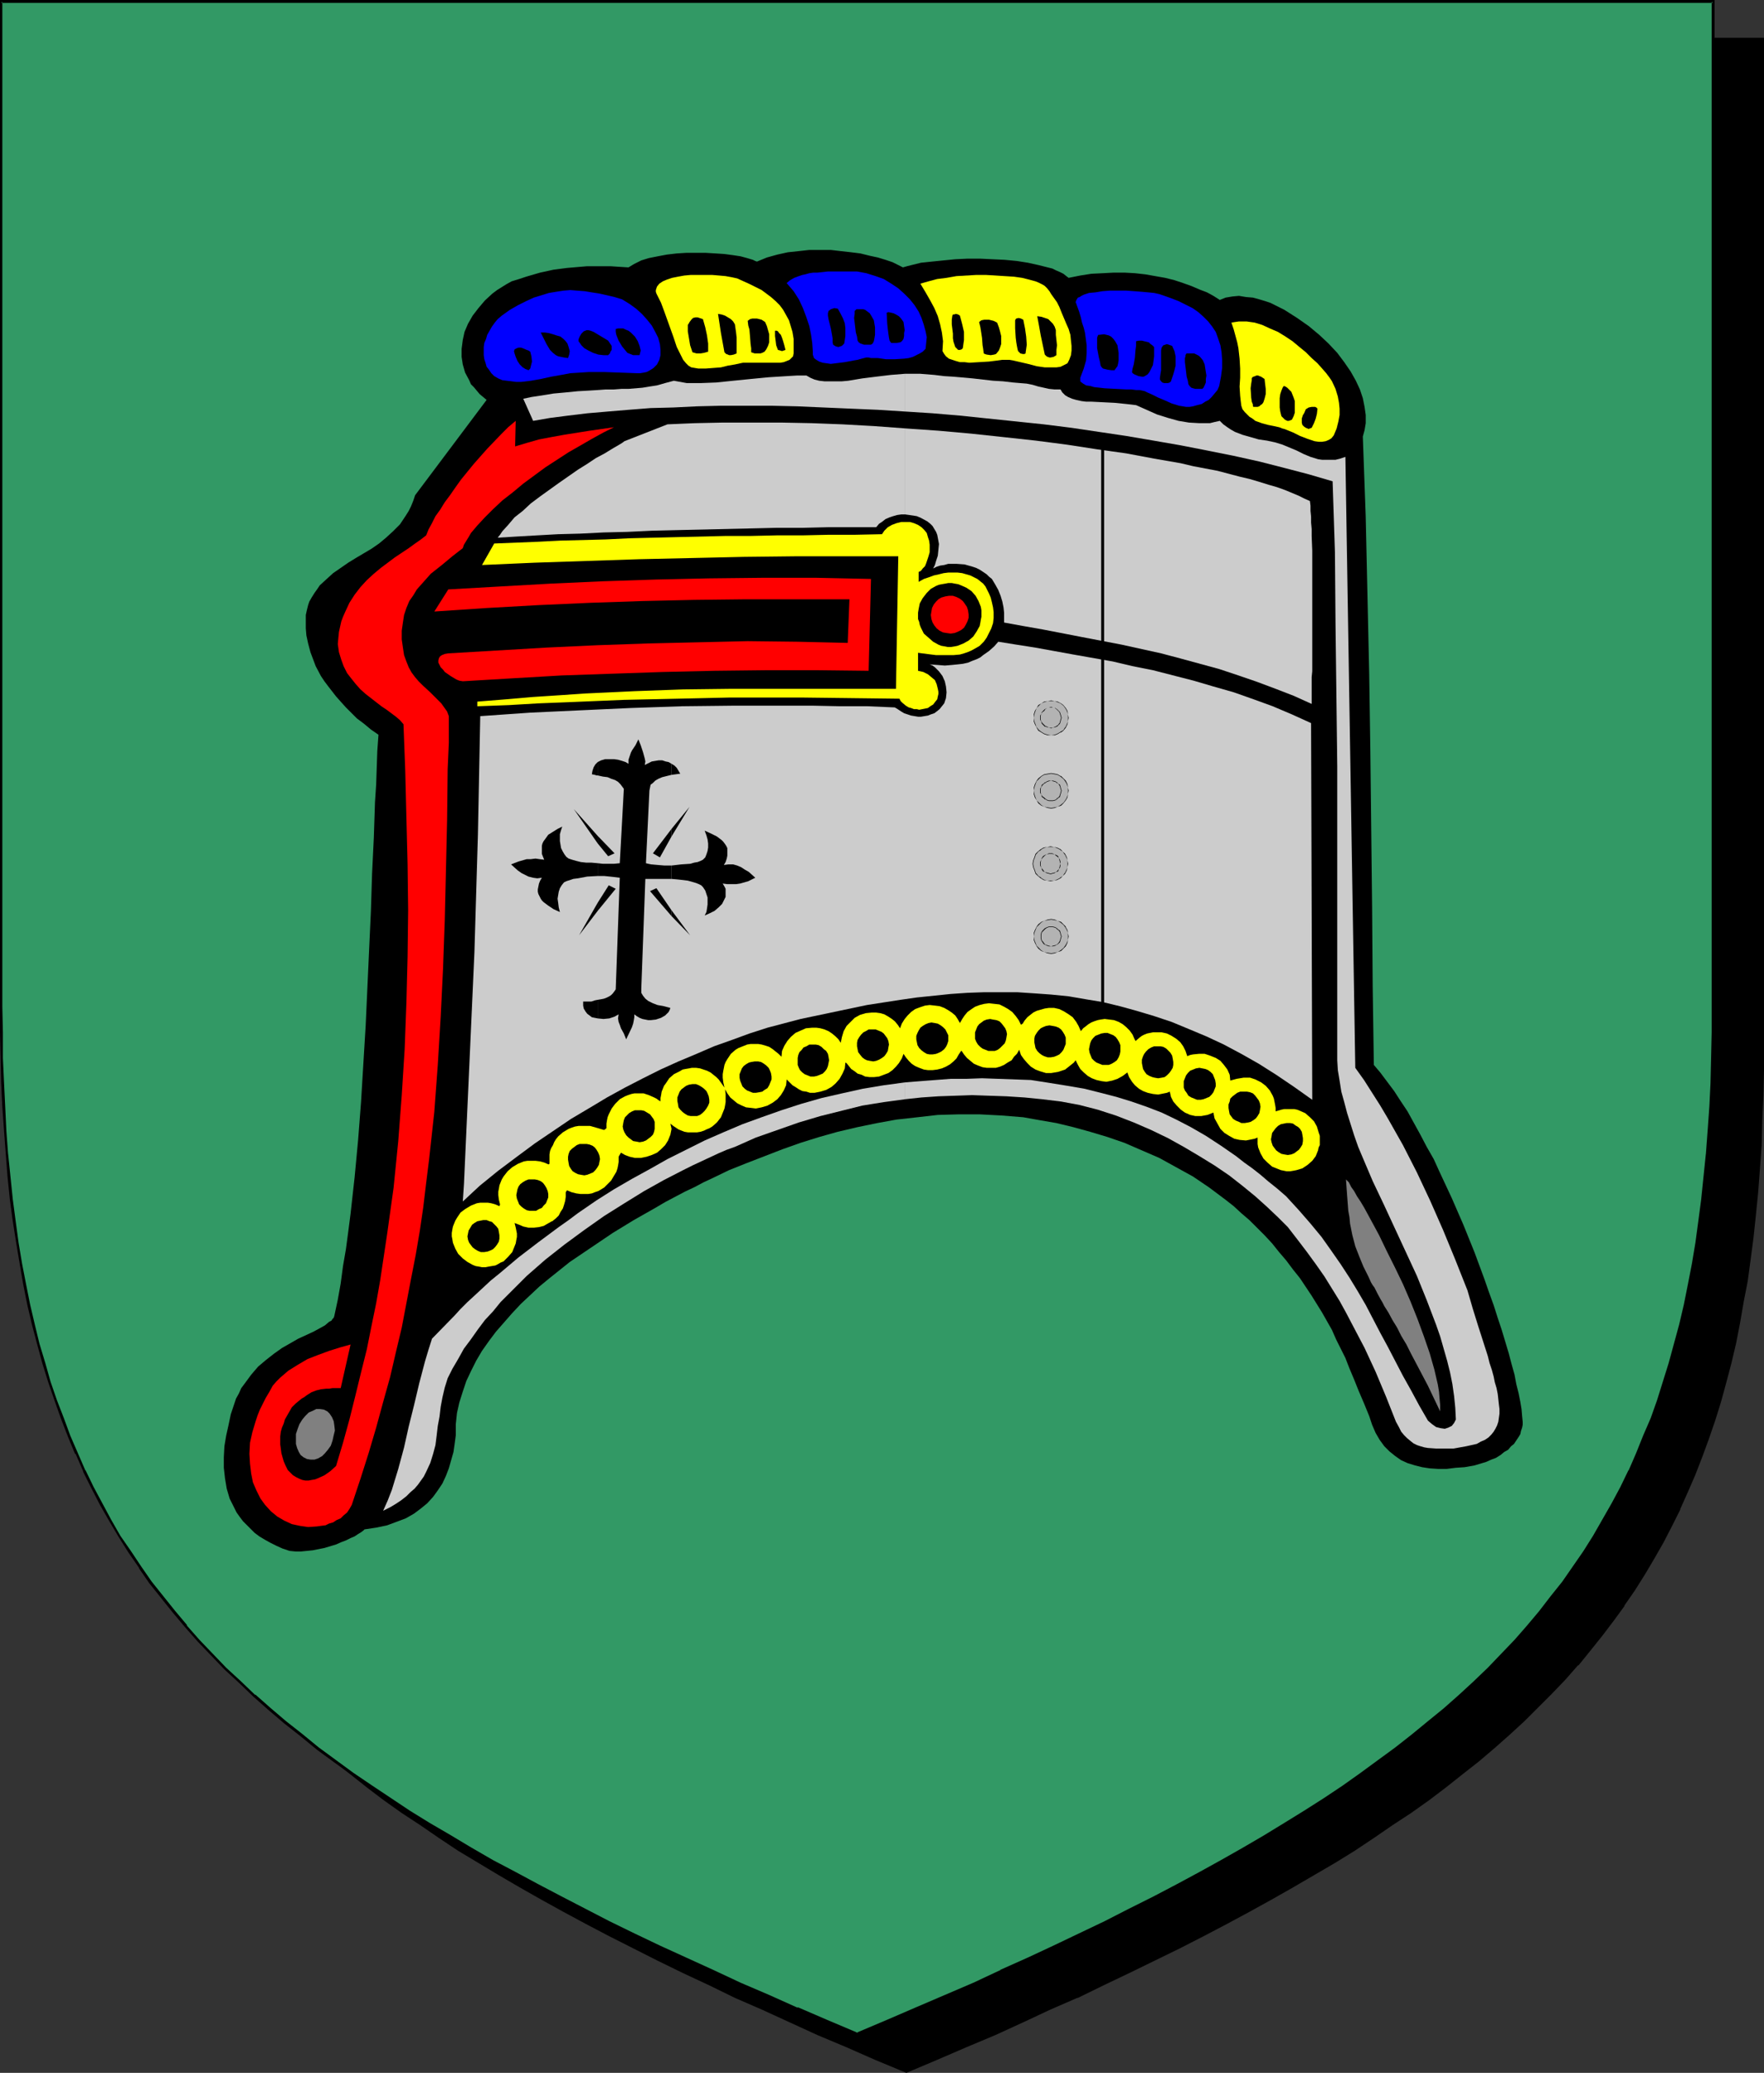 <?xml version="1.0" encoding="UTF-8" standalone="no"?>
<svg
   version="1.0"
   width="129.724mm"
   height="152.441mm"
   id="svg94"
   sodipodi:docname="Helmet 08.wmf"
   xmlns:inkscape="http://www.inkscape.org/namespaces/inkscape"
   xmlns:sodipodi="http://sodipodi.sourceforge.net/DTD/sodipodi-0.dtd"
   xmlns="http://www.w3.org/2000/svg"
   xmlns:svg="http://www.w3.org/2000/svg">
  <rect width="100%" height="100%" fill="#333333" stroke="none"/>
  <sodipodi:namedview
     id="namedview94"
     pagecolor="#ffffff"
     bordercolor="#000000"
     borderopacity="0.25"
     inkscape:showpageshadow="2"
     inkscape:pageopacity="0.0"
     inkscape:pagecheckerboard="0"
     inkscape:deskcolor="#d1d1d1"
     inkscape:document-units="mm" />
  <defs
     id="defs1">
    <pattern
       id="WMFhbasepattern"
       patternUnits="userSpaceOnUse"
       width="6"
       height="6"
       x="0"
       y="0" />
  </defs>
  <path
     style="fill:#000000;fill-opacity:1;fill-rule:evenodd;stroke:none"
     d="m 251.934,575.832 8.403,-3.555 8.08,-3.555 8.08,-3.393 7.757,-3.555 7.757,-3.393 7.434,-3.393 7.272,-3.555 7.11,-3.393 6.949,-3.393 6.949,-3.393 6.626,-3.393 6.464,-3.393 6.302,-3.393 6.141,-3.393 5.979,-3.393 5.818,-3.393 5.656,-3.393 5.656,-3.393 5.333,-3.555 5.171,-3.393 5.171,-3.555 4.848,-3.555 4.848,-3.555 4.686,-3.555 4.363,-3.716 4.363,-3.716 4.202,-3.716 4.202,-3.716 3.878,-3.878 3.717,-3.878 3.717,-3.878 3.555,-3.878 3.394,-4.039 3.232,-4.039 3.07,-4.201 3.07,-4.201 2.909,-4.201 2.747,-4.362 2.586,-4.362 2.586,-4.524 2.424,-4.686 2.262,-4.524 2.101,-4.847 2.101,-4.847 1.939,-4.847 1.778,-5.009 1.778,-5.17 1.616,-5.17 1.454,-5.332 1.293,-5.493 1.293,-5.493 1.293,-5.655 0.97,-5.655 0.97,-5.978 0.97,-5.816 0.808,-6.14 0.646,-6.301 0.646,-6.301 0.485,-6.463 0.323,-6.624 0.323,-6.786 0.323,-6.947 v -6.947 l 0.162,-7.109 V 10.825 H 251.934 14.059 v 279.514 7.109 l 0.162,7.109 0.323,6.786 0.323,6.786 0.323,6.624 0.485,6.463 0.646,6.301 0.646,6.301 0.808,6.14 0.808,5.978 0.97,5.816 0.97,5.816 1.293,5.493 1.293,5.655 1.293,5.332 1.616,5.332 1.616,5.17 1.616,5.17 1.778,5.009 1.939,5.009 2.101,4.847 2.101,4.686 2.262,4.686 2.424,4.524 2.586,4.524 2.586,4.524 2.747,4.201 2.909,4.362 3.07,4.201 3.07,4.201 3.232,4.039 3.394,4.039 3.555,3.878 3.717,3.878 3.717,3.878 3.878,3.878 4.202,3.716 4.202,3.716 4.363,3.716 4.363,3.716 4.686,3.555 4.848,3.555 4.848,3.555 5.171,3.555 5.171,3.393 5.333,3.555 5.656,3.393 5.656,3.393 5.818,3.393 5.979,3.393 6.141,3.393 6.302,3.393 6.464,3.393 6.626,3.393 6.787,3.393 6.949,3.393 7.272,3.393 7.272,3.555 7.434,3.393 7.757,3.393 7.757,3.555 8.08,3.393 8.08,3.555 z"
     id="path1" />
  <path
     style="fill:#000000;fill-opacity:1;fill-rule:evenodd;stroke:none"
     d="m 251.934,576.155 8.403,-3.555 8.242,-3.555 8.08,-3.393 v 0 l 7.757,-3.555 7.595,-3.555 7.434,-3.231 h 0.162 l 7.272,-3.555 7.11,-3.393 6.949,-3.393 6.949,-3.393 6.626,-3.393 6.464,-3.393 6.302,-3.393 6.141,-3.393 5.979,-3.393 5.818,-3.393 5.818,-3.393 5.494,-3.393 5.333,-3.555 5.171,-3.555 5.171,-3.393 v 0 l 5.01,-3.555 4.686,-3.555 4.686,-3.716 4.525,-3.555 4.363,-3.716 4.202,-3.716 v 0 l 4.04,-3.716 3.878,-3.878 3.878,-3.878 3.717,-3.878 3.394,-3.878 h 0.162 l 3.394,-4.201 3.232,-4.039 3.07,-4.039 3.07,-4.201 v -0.162 l 2.909,-4.201 2.747,-4.362 2.586,-4.362 2.586,-4.524 2.424,-4.686 2.262,-4.524 v -0.162 l 2.101,-4.686 v 0 l 2.101,-4.847 1.939,-5.009 1.778,-4.847 1.778,-5.17 1.616,-5.17 1.454,-5.332 1.454,-5.493 v 0 l 1.293,-5.493 1.131,-5.816 0.97,-5.655 1.131,-5.816 0.808,-5.978 0.808,-6.14 0.646,-6.14 0.646,-6.463 v 0 l 0.485,-6.463 0.485,-6.624 0.162,-6.786 0.323,-6.947 0.162,-6.947 V 290.501 10.502 H 13.736 v 279.838 7.109 l 0.162,7.109 0.162,6.786 0.323,6.786 0.485,6.624 0.485,6.463 v 0 l 0.485,6.463 0.808,6.14 0.646,6.14 0.97,5.978 0.97,5.816 0.97,5.816 1.293,5.655 1.131,5.493 v 0 l 1.454,5.493 1.454,5.332 1.616,5.17 1.778,5.17 1.778,5.009 1.939,5.009 2.101,4.847 v 0 l 2.101,4.686 v 0 l 2.424,4.686 2.262,4.524 2.586,4.524 2.586,4.524 2.747,4.201 2.909,4.362 v 0 l 3.07,4.201 3.07,4.201 3.232,4.039 3.394,4.039 3.555,4.039 v 0 l 3.717,3.878 3.878,3.878 3.878,3.878 4.04,3.716 v 0 l 4.202,3.716 4.363,3.716 4.525,3.555 4.686,3.716 4.686,3.555 5.01,3.555 v 0 l 5.171,3.393 5.171,3.555 5.333,3.555 5.656,3.393 5.656,3.393 5.818,3.393 5.979,3.393 6.141,3.393 6.302,3.393 6.464,3.393 13.413,6.786 6.949,3.393 7.272,3.393 7.272,3.555 v 0 l 7.434,3.231 7.757,3.555 7.757,3.555 v 0 l 8.08,3.393 8.08,3.555 8.565,3.555 0.162,-0.646 -8.403,-3.716 -8.242,-3.393 -7.918,-3.555 v 0.162 l -7.757,-3.555 -7.757,-3.393 -7.434,-3.393 v 0 l -7.272,-3.555 -7.11,-3.393 -6.949,-3.393 -13.574,-6.786 -6.464,-3.393 -6.302,-3.393 -6.141,-3.393 -5.979,-3.393 -5.818,-3.393 -5.656,-3.393 -5.494,-3.393 -5.494,-3.555 -5.171,-3.393 -5.171,-3.555 h 0.162 l -5.01,-3.555 -4.686,-3.555 -4.686,-3.555 -4.525,-3.716 -4.363,-3.716 -4.202,-3.716 v 0.162 l -4.04,-3.716 -3.878,-3.878 -3.878,-3.878 -3.555,-3.878 v 0 l -3.555,-4.039 -3.394,-4.039 -3.232,-4.039 -3.07,-4.201 -3.07,-4.201 v 0.162 l -2.909,-4.362 -2.747,-4.362 -2.747,-4.362 -2.424,-4.524 -2.424,-4.524 -2.262,-4.686 v 0 l -2.101,-4.686 v 0 l -2.101,-4.847 -1.778,-5.009 -1.939,-5.009 -1.616,-5.009 -1.616,-5.17 -1.454,-5.493 -1.454,-5.332 v 0 l -1.293,-5.493 -1.131,-5.655 -1.131,-5.655 -0.97,-5.978 -0.808,-5.978 -0.808,-5.978 -0.646,-6.301 -0.646,-6.301 v 0 l -0.485,-6.463 -0.323,-6.624 -0.323,-6.786 -0.323,-6.786 v -7.109 l -0.162,-7.109 V 10.825 l -0.323,0.323 H 489.971 l -0.323,-0.323 V 290.501 l -0.162,7.109 -0.162,6.947 -0.162,6.947 -0.323,6.786 -0.485,6.624 -0.485,6.463 v -0.162 l -0.646,6.463 -0.646,6.14 -0.646,6.14 -0.97,5.978 -0.97,5.816 -1.131,5.816 -1.131,5.655 -1.293,5.493 v 0 l -1.454,5.332 -1.454,5.332 -1.616,5.17 -1.616,5.17 -1.778,5.009 -2.101,4.847 -1.939,4.847 v 0 l -2.101,4.847 v -0.162 l -2.262,4.686 -2.424,4.686 -2.586,4.362 -2.586,4.362 -2.747,4.524 -2.909,4.201 v 0 l -2.909,4.201 -3.232,4.039 -3.232,4.039 -3.394,4.201 v 0 l -3.394,3.878 -3.717,3.878 -3.878,3.878 -3.878,3.878 -4.04,3.716 v -0.162 l -4.202,3.716 -4.363,3.716 -4.525,3.716 -4.686,3.555 -4.686,3.555 -5.01,3.555 h 0.162 l -5.171,3.555 -5.171,3.393 -5.333,3.555 -5.656,3.393 -5.656,3.393 -5.818,3.393 -5.979,3.393 -6.141,3.393 -6.302,3.393 -6.464,3.393 -6.787,3.393 -6.787,3.393 -6.949,3.393 -7.11,3.393 -7.272,3.555 v 0 l -7.434,3.393 -7.595,3.393 -7.918,3.555 v -0.162 l -7.918,3.555 -8.242,3.393 -8.403,3.716 h 0.323 z"
     id="path2" />
  <path
     style="fill:#329965;fill-opacity:1;fill-rule:evenodd;stroke:none"
     d="m 238.198,565.33 8.403,-3.555 8.08,-3.393 8.08,-3.555 7.757,-3.393 7.757,-3.555 7.434,-3.393 7.272,-3.393 7.11,-3.393 7.11,-3.393 6.787,-3.393 6.626,-3.393 6.464,-3.393 6.302,-3.393 6.141,-3.393 5.979,-3.555 5.818,-3.231 5.818,-3.555 5.494,-3.393 5.333,-3.555 5.333,-3.393 5.01,-3.555 4.848,-3.555 4.848,-3.555 4.686,-3.555 4.525,-3.716 4.363,-3.716 4.04,-3.555 4.202,-3.878 3.878,-3.716 3.717,-3.878 3.717,-3.878 3.555,-4.039 3.394,-4.039 3.232,-4.039 3.07,-4.201 3.07,-4.201 2.909,-4.201 2.747,-4.362 2.586,-4.524 2.586,-4.362 2.424,-4.686 2.262,-4.686 2.101,-4.686 2.101,-4.847 1.939,-5.009 1.778,-4.847 1.778,-5.17 1.616,-5.17 1.454,-5.332 1.293,-5.493 1.293,-5.493 1.131,-5.655 1.131,-5.655 0.97,-5.978 0.97,-5.978 0.808,-6.14 0.646,-6.14 0.485,-6.301 0.485,-6.463 0.485,-6.786 0.323,-6.624 0.162,-6.947 0.162,-7.109 V 279.838 0.485 H 238.198 0.323 V 279.838 v 7.109 l 0.162,7.109 0.323,6.947 0.323,6.624 0.323,6.786 0.485,6.463 0.485,6.301 0.808,6.14 0.808,6.14 0.808,5.978 0.97,5.978 0.97,5.655 1.293,5.655 1.293,5.493 1.293,5.332 1.616,5.493 1.454,5.17 1.778,5.17 1.778,4.847 1.939,5.009 2.101,4.847 2.101,4.686 2.262,4.686 2.424,4.686 2.586,4.362 2.586,4.524 2.747,4.201 2.909,4.362 2.909,4.201 3.232,4.201 3.232,4.039 3.394,4.039 3.555,3.878 3.555,4.039 3.878,3.716 3.878,3.878 4.04,3.716 4.202,3.716 4.363,3.716 4.525,3.555 4.686,3.716 4.686,3.555 5.01,3.555 5.01,3.393 5.333,3.555 5.333,3.393 5.494,3.555 5.656,3.393 5.818,3.393 6.141,3.393 6.141,3.393 6.302,3.393 6.464,3.393 6.626,3.393 6.787,3.555 6.949,3.393 7.11,3.393 7.434,3.393 7.434,3.393 7.595,3.555 7.918,3.393 7.918,3.555 8.242,3.393 z"
     id="path3" />
  <path
     style="fill:#000000;fill-opacity:1;fill-rule:evenodd;stroke:none"
     d="m 238.198,565.815 8.403,-3.555 8.242,-3.555 8.08,-3.393 v -0.162 l 7.757,-3.555 7.595,-3.393 h 0.162 l 7.434,-3.393 7.272,-3.393 14.221,-6.947 6.787,-3.231 6.626,-3.393 6.464,-3.393 6.302,-3.393 6.141,-3.393 5.979,-3.555 5.818,-3.393 5.818,-3.393 5.494,-3.393 5.333,-3.555 5.333,-3.393 5.01,-3.555 5.01,-3.555 v 0 l 4.848,-3.555 4.525,-3.555 4.525,-3.716 4.363,-3.716 4.202,-3.716 v 0 l 4.04,-3.716 4.04,-3.878 3.717,-3.878 3.717,-3.878 3.394,-3.878 h 0.162 l 3.394,-4.039 3.232,-4.039 3.07,-4.201 v 0 l 3.07,-4.362 2.909,-4.201 2.747,-4.362 2.586,-4.362 2.586,-4.524 2.424,-4.524 2.262,-4.686 v -0.162 l 2.101,-4.686 v 0 l 2.101,-4.847 1.939,-5.009 1.778,-5.009 1.778,-5.009 1.616,-5.332 1.454,-5.17 1.454,-5.493 v 0 l 1.131,-5.655 1.293,-5.655 0.97,-5.655 1.131,-5.816 0.808,-6.14 0.808,-5.978 0.646,-6.301 0.485,-6.301 v 0 l 0.646,-6.463 0.323,-6.786 0.323,-6.624 0.323,-6.947 v -7.109 l 0.162,-7.109 V 0 H 0 v 279.838 7.109 l 0.162,7.109 0.162,6.947 0.323,6.624 0.485,6.786 0.485,6.463 v 0 l 0.485,6.301 0.646,6.301 0.808,5.978 0.97,6.14 0.97,5.816 0.97,5.655 1.131,5.655 1.293,5.493 1.454,5.493 v 0 l 1.454,5.332 1.616,5.17 1.778,5.17 1.778,5.009 1.939,5.009 1.939,4.686 h 0.162 l 2.101,4.847 v 0.162 l 2.262,4.524 2.424,4.686 2.586,4.524 2.586,4.362 2.747,4.362 2.909,4.201 v 0.162 l 2.909,4.201 3.232,4.039 3.232,4.039 3.394,4.039 v 0 l 3.555,4.039 3.717,3.878 3.717,3.878 4.04,3.716 4.04,3.878 v 0 l 4.202,3.716 4.363,3.716 4.525,3.555 4.525,3.716 4.848,3.555 v 0 l 5.01,3.555 5.01,3.393 5.171,3.555 5.494,3.393 5.494,3.555 5.656,3.393 5.818,3.393 5.979,3.393 6.302,3.393 6.141,3.393 6.626,3.393 13.413,6.786 6.949,3.393 7.11,3.393 7.434,3.555 7.434,3.393 v 0 l 7.757,3.393 7.757,3.555 8.08,3.393 v 0.162 l 8.08,3.555 8.565,3.555 0.162,-0.808 -8.403,-3.555 -8.242,-3.555 v 0.162 l -7.918,-3.555 -7.918,-3.393 -7.595,-3.555 v 0 l -7.434,-3.393 -7.434,-3.393 -7.11,-3.393 -6.949,-3.393 -13.413,-6.947 -6.464,-3.393 -6.302,-3.393 -6.141,-3.231 -6.141,-3.555 -5.656,-3.393 -5.818,-3.393 -5.494,-3.393 -5.333,-3.555 -5.333,-3.555 -5.01,-3.393 -4.848,-3.555 v 0 L 88.557,485.677 84.032,481.961 79.507,478.406 75.144,474.69 70.942,470.974 v 0.162 l -4.04,-3.878 -4.04,-3.716 -3.717,-3.878 -3.717,-3.878 -3.555,-4.039 h 0.162 l -3.394,-4.039 -3.232,-4.039 -3.232,-4.039 -2.909,-4.201 v 0 l -2.909,-4.362 -2.909,-4.201 -2.586,-4.524 -2.424,-4.524 -2.424,-4.524 -2.262,-4.686 v 0.162 l -2.101,-4.847 v 0 l -2.101,-4.847 -1.778,-4.847 -1.939,-5.009 -1.778,-5.17 -1.454,-5.17 -1.616,-5.332 v 0 l -1.293,-5.332 -1.293,-5.493 -1.131,-5.655 -1.131,-5.816 -0.97,-5.816 -0.808,-5.978 -0.808,-6.14 -0.646,-6.301 -0.646,-6.301 v 0.162 l -0.485,-6.463 -0.323,-6.786 -0.323,-6.624 -0.323,-6.947 v -7.109 L 0.646,279.838 V 0.485 L 0.323,0.808 H 476.073 l -0.323,-0.323 V 279.838 v 7.109 l -0.162,7.109 -0.162,6.947 -0.323,6.624 -0.485,6.786 -0.485,6.463 v -0.162 l -0.646,6.301 -0.646,6.301 -0.808,6.14 -0.808,5.978 -0.97,5.816 -1.131,5.816 -1.131,5.655 -1.293,5.493 v 0 l -1.454,5.332 -1.454,5.332 -1.616,5.17 -1.616,5.17 -1.778,5.009 -2.101,4.847 -1.939,4.847 v 0 l -2.101,4.847 v -0.162 l -2.262,4.686 -2.424,4.524 -2.586,4.524 -2.586,4.524 -2.747,4.362 -2.909,4.201 -2.909,4.201 v 0 l -3.232,4.039 -3.232,4.201 -3.394,4.039 v 0 l -3.394,3.878 -3.717,3.878 -3.717,3.878 -4.04,3.878 -4.04,3.716 v 0 l -4.202,3.716 -4.363,3.555 -4.525,3.716 -4.525,3.555 -4.848,3.555 v 0 l -4.848,3.555 -5.01,3.555 -5.333,3.555 -5.333,3.393 -5.494,3.393 -5.818,3.555 -5.818,3.393 -5.979,3.393 -6.141,3.393 -6.302,3.393 -6.464,3.393 -6.787,3.393 -6.626,3.393 -14.221,6.786 -7.272,3.393 -7.595,3.393 h 0.162 l -7.595,3.555 -7.918,3.393 v 0 l -7.918,3.393 -8.242,3.555 -8.403,3.555 h 0.323 z"
     id="path4" />
  <path
     style="fill:#000000;fill-opacity:1;fill-rule:evenodd;stroke:none"
     d="m 378.79,121.338 0.485,-1.777 0.323,-1.939 v -2.262 l -0.323,-2.262 -0.485,-2.424 -0.808,-2.424 -1.131,-2.424 -1.454,-2.585 -1.778,-2.585 -1.939,-2.585 -2.424,-2.585 -2.586,-2.424 -2.909,-2.424 -3.232,-2.262 -3.555,-2.262 -1.939,-0.969 -1.939,-0.969 -1.454,-0.485 -1.616,-0.485 -1.778,-0.485 -1.939,-0.162 -1.939,-0.323 -1.778,0.162 -1.939,0.323 -0.808,0.323 -0.808,0.323 -1.778,-1.131 -1.778,-0.969 -2.101,-0.808 -2.262,-0.969 -2.262,-0.808 -2.424,-0.808 -2.586,-0.646 -2.747,-0.485 -2.747,-0.485 -2.909,-0.323 -2.909,-0.162 h -2.909 l -3.07,0.162 -3.232,0.162 -3.07,0.485 -3.232,0.646 -0.646,-0.485 -0.808,-0.646 -0.97,-0.485 -1.131,-0.485 -0.97,-0.485 -1.293,-0.323 -2.586,-0.646 -2.909,-0.646 -3.07,-0.485 -3.394,-0.323 -3.394,-0.162 -3.394,-0.162 h -3.555 l -3.394,0.162 -3.232,0.323 -3.232,0.323 -3.07,0.323 -2.586,0.646 -1.293,0.323 -1.131,0.323 -1.293,-0.646 -1.616,-0.808 -1.939,-0.646 -2.101,-0.646 -2.262,-0.485 -2.586,-0.646 -2.586,-0.323 -2.909,-0.323 -2.747,-0.323 h -2.909 -3.07 l -2.909,0.323 -3.07,0.323 -2.909,0.646 -2.909,0.808 -2.747,1.131 -0.485,-0.162 -0.646,-0.323 -1.616,-0.485 -1.778,-0.485 -2.101,-0.323 -2.424,-0.323 -2.424,-0.162 -2.747,-0.162 h -2.586 -2.909 l -2.586,0.162 -2.747,0.323 -2.586,0.485 -2.424,0.485 -2.101,0.646 -1.939,0.969 -0.808,0.485 -0.808,0.485 -2.586,-0.162 -2.424,-0.162 h -6.464 l -1.939,0.162 -3.717,0.323 -3.717,0.485 -3.717,0.808 -3.878,1.131 -1.939,0.646 -2.101,0.646 -1.454,0.808 -1.293,0.808 -1.293,0.808 -1.293,0.969 -2.101,1.939 -1.778,2.1 -1.616,2.1 -1.293,2.262 -0.97,2.262 -0.485,2.262 -0.323,2.424 v 2.262 l 0.323,2.1 0.646,2.262 1.131,2.1 0.485,1.131 0.808,0.808 0.808,0.969 0.808,0.969 0.97,0.808 0.97,0.808 -11.15,14.864 -8.726,11.633 -0.485,1.454 -0.646,1.616 -0.646,1.293 -0.808,1.293 -1.616,2.424 -1.939,1.939 -1.939,1.777 -1.939,1.616 -2.101,1.454 -4.363,2.585 -2.101,1.293 -2.101,1.454 -2.101,1.454 -1.778,1.616 -1.939,1.777 -0.646,0.969 -0.808,1.131 -0.808,1.293 -0.646,1.131 -0.323,0.969 -0.323,1.293 -0.323,1.454 v 1.777 1.939 l 0.162,1.939 0.485,2.262 0.646,2.424 0.97,2.585 0.485,1.293 1.454,2.747 0.97,1.454 0.97,1.293 1.131,1.454 1.131,1.454 1.293,1.454 1.454,1.616 1.454,1.454 1.616,1.616 1.939,1.454 1.939,1.616 2.101,1.454 -0.323,4.524 -0.162,4.686 -0.162,4.686 -0.323,4.847 -0.323,9.856 -0.485,10.017 -0.323,10.34 -0.485,10.502 -0.97,21.327 -0.646,10.664 -0.646,10.664 -0.808,10.502 -0.97,10.34 -1.131,10.179 -0.646,5.009 -0.646,4.847 -0.808,4.686 -0.646,4.847 -0.808,4.524 -0.97,4.524 -0.162,0.485 -0.323,0.323 -0.323,0.485 -0.646,0.323 -1.131,0.969 -1.454,0.808 -1.778,0.969 -2.101,0.969 -2.101,0.969 -2.262,1.293 -2.262,1.293 -2.262,1.616 -2.262,1.777 -2.101,1.777 -1.939,2.262 -1.778,2.424 -0.97,1.293 -0.646,1.454 -0.808,1.454 -0.485,1.454 -0.97,2.908 -0.646,3.07 -0.646,2.908 -0.485,2.908 -0.162,3.07 v 2.908 l 0.323,2.908 0.485,2.908 0.808,2.747 0.646,1.293 0.646,1.293 0.646,1.293 0.808,1.131 0.97,1.293 0.97,0.969 1.131,1.131 1.131,1.131 1.293,0.969 1.616,0.969 1.454,0.808 1.616,0.808 1.778,0.808 1.939,0.646 1.616,0.162 h 1.616 l 1.616,-0.162 1.616,-0.162 3.232,-0.646 3.232,-0.969 1.454,-0.646 1.293,-0.485 1.293,-0.646 1.131,-0.485 0.97,-0.646 0.808,-0.485 0.646,-0.485 0.323,-0.323 3.232,-0.485 3.07,-0.646 2.586,-0.969 2.586,-0.969 2.262,-1.293 1.939,-1.454 1.778,-1.454 1.616,-1.777 1.293,-1.777 1.293,-1.939 0.97,-2.1 0.808,-2.1 0.646,-2.262 0.646,-2.262 0.323,-2.262 0.323,-2.424 v -3.07 l 0.323,-3.07 0.646,-2.908 0.97,-3.07 0.97,-2.908 1.293,-2.747 1.454,-2.908 1.616,-2.747 1.939,-2.747 1.939,-2.585 2.262,-2.585 2.262,-2.585 2.424,-2.585 2.586,-2.424 2.586,-2.424 2.747,-2.262 5.656,-4.524 5.979,-4.039 5.979,-4.039 5.818,-3.555 5.979,-3.393 2.747,-1.616 2.747,-1.454 2.747,-1.454 2.747,-1.293 2.424,-1.293 2.424,-1.131 4.686,-2.262 4.848,-1.939 5.01,-1.939 5.01,-1.939 5.01,-1.777 5.171,-1.616 5.171,-1.454 5.494,-1.293 5.494,-1.131 5.333,-0.969 5.818,-0.646 5.656,-0.646 5.818,-0.162 h 5.818 l 6.141,0.323 5.979,0.485 4.525,0.808 4.686,0.808 4.686,1.131 4.686,1.293 4.848,1.454 4.686,1.616 4.848,2.1 4.848,2.1 4.686,2.585 4.686,2.585 4.525,3.07 4.525,3.393 2.262,1.777 2.101,1.939 2.262,1.939 2.101,2.1 2.101,2.1 2.101,2.262 1.939,2.424 1.939,2.262 1.939,2.585 1.939,2.424 1.616,2.424 1.616,2.424 2.909,4.686 2.747,4.847 1.131,2.585 1.293,2.585 1.293,2.585 1.131,2.908 1.293,3.07 1.293,3.231 1.454,3.393 1.454,3.555 0.808,2.424 0.97,2.262 1.131,1.939 1.293,1.777 1.454,1.454 1.616,1.293 1.616,1.131 1.778,0.808 2.101,0.646 1.939,0.485 2.101,0.323 2.424,0.162 h 2.262 l 2.586,-0.323 2.424,-0.162 2.747,-0.485 1.616,-0.485 1.616,-0.485 1.454,-0.646 1.293,-0.485 1.293,-0.808 0.97,-0.808 1.131,-0.646 0.808,-0.969 0.808,-0.646 0.646,-0.969 0.646,-0.969 0.485,-0.808 0.162,-0.808 0.323,-0.969 0.162,-0.808 v -0.808 l -0.162,-1.616 -0.162,-1.939 -0.323,-1.939 -0.485,-2.424 -0.646,-2.585 -0.485,-2.585 -0.808,-2.908 -0.808,-3.07 -0.97,-3.231 -0.97,-3.231 -1.131,-3.393 -1.131,-3.555 -1.293,-3.555 -1.293,-3.716 -2.747,-7.432 -3.07,-7.594 -3.232,-7.432 -3.394,-7.271 -1.616,-3.555 -1.939,-3.393 -1.778,-3.393 -1.778,-3.231 -1.778,-3.231 -1.939,-2.908 -1.778,-2.747 -1.939,-2.585 -1.939,-2.585 -1.778,-2.1 -0.323,-21.973 -0.162,-21.812 -0.485,-43.462 -0.323,-21.65 -0.485,-21.812 -0.485,-21.812 z"
     id="path5" />
  <path
     style="fill:#ffff00;fill-opacity:1;fill-rule:evenodd;stroke:none"
     d="m 245.147,148.482 -7.595,0.162 h -7.272 l -7.272,0.162 h -7.11 l -7.11,0.162 h -6.949 l -6.787,0.162 -6.787,0.162 -6.626,0.162 -6.626,0.162 -6.626,0.323 -6.302,0.162 -6.302,0.162 -6.302,0.323 -12.12,0.485 -3.394,5.978 14.706,-0.646 14.544,-0.485 14.544,-0.485 14.544,-0.323 14.382,-0.323 14.382,-0.162 h 14.382 14.221 l -0.646,36.838 h -2.101 -7.918 -28.926 -6.787 l -13.413,0.162 -13.413,0.485 -6.787,0.323 -6.949,0.323 -7.11,0.485 -7.434,0.485 -7.434,0.646 -4.04,0.323 -4.04,0.323 v 1.293 l 8.726,-0.323 8.242,-0.485 8.242,-0.323 7.757,-0.323 7.757,-0.323 7.434,-0.162 7.434,-0.162 7.272,-0.162 7.11,-0.162 h 6.949 13.574 l 13.413,0.162 13.413,0.162 0.323,0.646 0.485,0.485 0.97,0.808 0.808,0.485 0.646,0.162 0.808,0.323 h 0.808 l 0.646,0.162 0.808,-0.162 0.808,-0.162 0.808,-0.162 0.646,-0.485 0.808,-0.485 0.485,-0.646 0.646,-0.808 0.162,-0.808 0.162,-0.646 v -0.646 l -0.162,-0.808 -0.323,-1.293 -0.485,-1.131 -0.97,-0.808 -0.97,-0.808 -1.293,-0.646 -1.454,-0.323 v 0 -5.009 l 1.131,0.162 1.293,0.162 1.293,0.162 1.293,0.162 h 1.454 1.616 1.778 l 1.778,-0.162 1.131,-0.323 0.97,-0.323 1.131,-0.485 1.454,-0.808 0.808,-0.485 1.131,-1.131 0.808,-1.131 0.646,-1.293 0.646,-1.293 0.485,-1.454 0.162,-1.454 v -1.616 l -0.162,-1.293 -0.323,-1.454 -0.323,-1.293 -0.485,-1.131 -0.485,-0.969 -0.485,-0.969 -0.646,-0.808 -0.808,-0.646 -0.808,-0.646 -0.97,-0.485 -0.97,-0.485 -1.131,-0.323 -1.131,-0.323 -1.293,-0.162 h -1.131 -1.454 l -1.293,0.162 -1.293,0.323 -1.454,0.323 -1.293,0.485 -1.454,0.485 -1.454,0.808 v -2.747 l 0.646,-0.323 0.485,-0.646 0.646,-0.646 0.323,-0.808 0.323,-0.969 0.323,-0.969 0.323,-1.131 v -0.969 -1.131 l -0.162,-1.131 -0.323,-0.969 -0.323,-1.131 -0.646,-0.808 -0.808,-0.808 -0.97,-0.646 -1.131,-0.485 -1.131,-0.323 h -1.131 -1.293 l -1.293,0.323 -1.293,0.485 -1.131,0.646 -0.97,0.969 z"
     id="path6" />
  <path
     style="fill:#000000;fill-opacity:1;fill-rule:evenodd;stroke:none"
     d="m 263.569,162.054 h 0.97 l 0.808,0.162 0.97,0.162 0.808,0.323 1.454,0.646 1.454,0.969 1.131,1.293 0.808,1.454 0.323,0.808 0.323,0.808 0.162,0.969 v 0.808 0.969 l -0.162,0.808 -0.162,0.969 -0.162,0.808 -0.808,1.454 -0.97,1.454 -1.293,1.131 -1.454,0.808 -1.616,0.646 -0.808,0.162 -0.97,0.162 h -0.97 l -0.808,-0.162 -0.97,-0.162 -0.808,-0.323 -1.454,-0.808 -1.293,-1.131 -1.293,-1.131 -0.808,-1.616 -0.323,-0.808 -0.162,-0.808 -0.323,-0.808 v -0.969 -0.808 l 0.162,-0.969 0.323,-1.616 0.808,-1.454 1.131,-1.454 1.131,-1.131 1.454,-0.808 0.808,-0.323 0.808,-0.162 0.97,-0.162 z"
     id="path7" />
  <path
     style="fill:#ff0000;fill-opacity:1;fill-rule:evenodd;stroke:none"
     d="m 263.731,165.608 h 1.131 l 0.97,0.323 0.97,0.485 0.808,0.646 0.485,0.646 0.646,0.969 0.323,0.969 0.162,1.131 v 0.969 l -0.323,0.969 -0.485,0.969 -0.485,0.808 -0.808,0.646 -0.97,0.485 -0.808,0.323 -1.131,0.162 -1.131,-0.162 -0.97,-0.162 -0.97,-0.485 -0.808,-0.646 -0.646,-0.808 -0.485,-0.808 -0.323,-0.969 -0.162,-1.131 0.162,-0.969 0.162,-0.969 0.485,-0.969 0.646,-0.808 0.646,-0.646 0.808,-0.485 1.131,-0.323 z"
     id="path8" />
  <path
     style="fill:#ff0000;fill-opacity:1;fill-rule:evenodd;stroke:none"
     d="m 124.593,181.604 13.736,-0.808 13.736,-0.808 13.898,-0.646 13.898,-0.485 13.898,-0.323 14.059,-0.323 13.898,0.162 13.898,0.323 0.485,-12.118 h -14.382 -14.382 l -14.382,0.162 -14.382,0.323 -14.382,0.485 -14.544,0.646 -14.382,0.808 -14.544,0.969 3.878,-6.14 14.221,-0.808 14.382,-0.808 14.382,-0.646 14.706,-0.485 14.706,-0.323 14.867,-0.162 h 15.029 l 15.19,0.323 -0.646,25.528 v 0 l -14.221,-0.162 h -14.221 l -14.382,0.162 -14.221,0.323 -14.221,0.485 -14.059,0.485 -13.898,0.808 -13.574,0.808 -0.97,-0.162 -0.808,-0.323 -0.808,-0.485 -0.808,-0.485 -1.616,-1.131 -0.485,-0.646 -0.646,-0.646 -0.323,-0.646 -0.323,-0.646 v -0.646 l 0.162,-0.646 0.323,-0.485 0.485,-0.323 0.808,-0.323 z"
     id="path9" />
  <path
     style="fill:#cccccc;fill-opacity:1;fill-rule:evenodd;stroke:none"
     d="m 251.611,300.842 v 4.524 0.162 l 4.525,-0.485 4.686,-0.323 4.686,-0.162 4.686,-0.162 4.686,0.162 4.848,0.162 5.01,0.323 4.848,0.485 5.333,0.646 5.171,0.969 5.01,1.293 5.01,1.616 5.01,1.939 4.848,2.1 4.686,2.262 4.363,2.424 4.363,2.585 4.202,2.585 4.04,2.747 3.717,2.908 3.555,2.908 3.232,2.908 3.07,2.908 2.747,2.747 2.747,3.555 2.586,3.393 2.586,3.555 2.262,3.231 2.101,3.393 2.101,3.393 1.778,3.231 1.778,3.393 3.394,6.463 3.07,6.624 2.909,6.947 2.747,6.947 0.808,1.454 0.646,1.293 0.808,0.969 0.808,0.808 0.97,0.808 0.808,0.646 0.97,0.485 0.97,0.323 1.131,0.323 0.97,0.162 2.262,0.162 h 2.424 2.424 l 1.778,-0.323 1.778,-0.323 1.454,-0.323 1.454,-0.323 1.131,-0.646 1.131,-0.485 0.97,-0.646 0.808,-0.808 0.646,-0.808 0.485,-0.808 0.485,-0.969 0.323,-0.969 0.162,-1.131 0.162,-1.131 v -1.293 l -0.162,-1.293 -0.162,-1.454 -0.162,-1.454 -0.323,-1.616 -0.485,-1.616 -0.323,-1.616 -0.485,-1.777 -0.646,-1.939 -0.485,-1.939 -1.293,-4.039 -1.454,-4.524 -1.454,-4.686 -1.454,-5.009 -3.394,-8.563 -3.394,-8.24 -3.555,-8.078 -3.717,-7.917 -3.878,-7.594 -4.202,-7.432 -2.101,-3.555 -2.262,-3.555 -2.262,-3.555 -2.424,-3.393 -2.747,-169.809 -1.454,0.485 -1.293,0.323 h -1.293 -1.293 -1.131 l -1.131,-0.162 -2.101,-0.646 -1.939,-0.808 -1.939,-0.969 -1.939,-0.808 -1.939,-0.808 -2.101,-0.646 -2.262,-0.485 -2.262,-0.323 -2.262,-0.646 -2.262,-0.646 -2.101,-0.808 -1.131,-0.646 -0.97,-0.646 -1.131,-0.808 -0.97,-0.969 -1.454,0.323 -1.293,0.323 h -1.454 -1.454 l -2.909,-0.162 -2.909,-0.485 -2.909,-0.808 -3.07,-0.969 -2.909,-1.293 -2.909,-1.293 -1.293,-0.162 -1.454,-0.162 -3.232,-0.323 -3.232,-0.162 -3.232,-0.162 h -1.454 l -1.293,-0.162 -1.454,-0.323 -1.131,-0.323 -1.131,-0.485 -0.808,-0.485 -0.808,-0.808 -0.485,-0.808 h -1.616 l -1.616,-0.162 -2.909,-0.646 -1.616,-0.485 -1.616,-0.323 -1.939,-0.162 -1.939,-0.162 -2.747,-0.323 -2.747,-0.162 -5.656,-0.646 -5.494,-0.485 -2.586,-0.162 -2.586,-0.323 -1.939,-0.162 -2.101,-0.162 h -1.939 -2.101 v 10.502 l 7.595,0.485 7.595,0.646 7.757,0.808 7.757,0.808 7.757,0.808 7.757,0.969 7.595,1.131 7.595,1.131 7.595,1.293 7.434,1.293 7.434,1.454 7.272,1.454 7.272,1.616 6.949,1.777 6.787,1.777 6.626,1.939 0.646,19.711 0.162,19.873 0.485,39.584 v 39.423 39.423 2.908 l 0.162,2.747 0.485,2.908 0.485,3.07 0.808,2.908 0.808,3.07 0.97,3.07 0.97,3.07 1.131,3.231 1.293,3.07 2.747,6.463 3.07,6.463 3.07,6.624 3.07,6.624 3.07,6.624 2.747,6.786 2.586,6.786 1.131,3.231 0.97,3.393 0.97,3.393 0.808,3.231 0.646,3.231 0.485,3.393 0.323,3.231 0.162,3.231 -0.323,0.646 -0.162,0.323 -0.646,0.808 -0.97,0.485 -0.97,0.323 -1.131,-0.162 -1.293,-0.323 -1.131,-0.808 -1.131,-0.969 -2.424,-4.201 -2.262,-4.201 -2.262,-4.039 -2.101,-4.039 -2.101,-4.039 -2.101,-3.878 -4.04,-7.755 -2.262,-3.878 -2.262,-3.716 -2.424,-3.716 -2.586,-3.716 -2.747,-3.878 -3.07,-3.716 -3.232,-3.716 -3.555,-3.878 -2.424,-2.1 -2.424,-1.939 -2.262,-1.939 -2.262,-1.777 -2.262,-1.616 -2.262,-1.777 -2.101,-1.454 -2.101,-1.454 -4.202,-2.747 -4.202,-2.424 -4.04,-2.1 -4.04,-1.939 -4.202,-1.616 -4.202,-1.454 -4.202,-1.293 -4.363,-1.131 -4.525,-1.131 -4.686,-0.808 -5.01,-0.808 -5.171,-0.808 -4.525,-0.162 -4.525,-0.162 -4.525,-0.162 -4.363,0.162 h -4.363 l -4.202,0.323 -4.202,0.323 z"
     id="path10" />
  <path
     style="fill:#cccccc;fill-opacity:1;fill-rule:evenodd;stroke:none"
     d="m 251.611,119.076 v 23.912 l 1.131,0.162 1.131,0.162 0.97,0.162 1.131,0.485 1.778,0.969 0.808,0.646 0.646,0.646 0.485,0.808 0.485,0.808 0.323,0.808 0.162,0.808 0.323,1.777 -0.162,1.616 -0.162,1.616 -0.485,1.454 -0.323,1.131 -0.485,0.969 0.97,-0.485 0.97,-0.323 1.131,-0.162 1.131,-0.323 h 0.97 1.293 l 2.262,0.162 2.262,0.646 0.97,0.323 0.97,0.485 0.97,0.646 0.97,0.646 0.646,0.646 0.808,0.646 0.97,1.616 0.808,1.454 0.646,1.616 0.485,1.616 0.323,1.616 0.162,1.454 v 1.454 1.293 l 5.333,0.969 5.494,0.969 10.827,2.1 10.989,2.1 10.989,2.424 5.494,1.454 5.333,1.454 5.333,1.454 5.333,1.777 5.171,1.777 5.171,1.939 5.01,1.939 5.01,2.262 v -3.231 -1.293 -2.908 l 0.162,-1.616 v -3.555 -3.878 -4.201 -4.362 -9.048 -4.362 -4.201 l -0.162,-4.039 v -1.939 l -0.162,-1.777 v -1.616 l -0.162,-1.616 v -1.454 l -0.162,-1.293 -1.454,-0.646 -1.616,-0.808 -1.939,-0.808 -1.939,-0.808 -2.262,-0.808 -2.262,-0.646 -2.586,-0.808 -2.747,-0.808 -2.747,-0.646 -3.07,-0.808 -3.07,-0.808 -3.394,-0.646 -3.394,-0.646 -3.394,-0.808 -3.717,-0.646 -3.717,-0.646 -7.757,-1.454 -8.08,-1.131 -8.403,-1.293 -8.726,-1.131 -8.888,-0.969 -9.05,-0.969 -9.05,-0.808 z"
     id="path11" />
  <path
     style="fill:#cccccc;fill-opacity:1;fill-rule:evenodd;stroke:none"
     d="M 251.611,114.391 V 103.889 l -4.04,0.323 -4.04,0.485 -3.878,0.485 -1.939,0.323 -1.939,0.323 -1.778,0.162 h -3.232 -1.616 l -1.454,-0.162 -1.293,-0.323 -1.131,-0.485 -1.131,-0.646 h -2.586 l -2.747,0.162 -5.171,0.323 -5.01,0.485 -4.848,0.485 -4.686,0.485 -4.202,0.162 h -2.101 -1.939 l -1.778,-0.323 -1.778,-0.323 -2.424,0.646 -2.262,0.646 -2.101,0.323 -1.939,0.323 -3.878,0.323 h -1.939 l -2.101,0.162 h -2.262 l -2.262,0.162 -2.586,0.162 -2.909,0.162 -1.616,0.162 -1.616,0.162 -1.778,0.162 -1.778,0.162 -1.939,0.323 -2.101,0.323 -2.101,0.323 -2.262,0.485 2.747,6.14 4.686,-0.808 5.01,-0.646 5.333,-0.646 5.656,-0.485 5.818,-0.485 6.141,-0.485 6.302,-0.162 6.626,-0.323 6.626,-0.162 h 14.059 l 7.11,0.162 7.434,0.323 7.434,0.323 7.595,0.323 z"
     id="path12" />
  <path
     style="fill:#cccccc;fill-opacity:1;fill-rule:evenodd;stroke:none"
     d="M 251.611,142.989 V 119.076 l -8.726,-0.646 -8.726,-0.485 -8.565,-0.323 -8.403,-0.162 h -8.403 -7.918 l -7.757,0.162 -3.878,0.162 -3.717,0.162 -11.958,4.686 -0.646,0.485 -0.808,0.485 -1.939,1.131 -2.101,1.293 -2.424,1.293 -2.424,1.616 -2.586,1.616 -5.333,3.716 -5.171,3.716 -2.586,1.939 -2.262,2.1 -2.262,1.777 -1.778,2.1 -1.616,1.777 -0.646,0.969 -0.646,0.808 5.333,-0.323 5.656,-0.323 5.818,-0.323 6.141,-0.162 6.464,-0.323 6.626,-0.162 6.787,-0.323 6.787,-0.162 14.059,-0.323 14.059,-0.323 h 7.11 l 6.949,-0.162 h 6.787 6.626 l 0.808,-0.969 0.97,-0.646 0.808,-0.646 1.131,-0.485 0.97,-0.323 1.131,-0.323 1.131,-0.162 z"
     id="path13" />
  <path
     style="fill:#cccccc;fill-opacity:1;fill-rule:evenodd;stroke:none"
     d="m 251.611,305.366 v -4.524 l -5.979,0.808 -5.818,0.969 -5.818,1.293 -5.656,1.293 -5.656,1.616 -5.494,1.777 -5.494,1.939 -5.333,1.939 -5.333,2.262 -5.171,2.262 -5.171,2.585 -5.171,2.585 -4.848,2.747 -5.01,2.747 -5.01,2.908 -4.848,3.07 -2.586,1.777 -2.586,1.777 -2.586,1.939 -2.747,1.939 -5.656,4.201 -5.494,4.201 -5.171,4.362 -2.586,2.1 -2.262,2.1 -2.262,2.1 -1.939,1.777 -1.939,1.939 -1.616,1.777 -6.302,6.463 -0.97,3.07 -0.97,3.231 -1.616,6.14 -1.454,6.14 -1.454,5.816 -1.293,5.816 -1.616,5.978 -1.778,5.816 -1.131,2.908 -1.293,2.908 1.939,-0.969 1.616,-0.969 1.454,-0.969 1.454,-1.131 1.131,-1.131 1.131,-0.969 0.97,-1.131 0.808,-1.131 0.808,-1.131 0.646,-1.293 1.131,-2.424 0.808,-2.585 0.646,-2.424 0.323,-2.585 0.323,-2.747 0.485,-2.585 0.323,-2.747 0.485,-2.585 0.646,-2.747 0.808,-2.585 1.293,-2.585 1.616,-2.747 1.616,-2.908 1.939,-2.585 1.939,-2.747 1.939,-2.585 2.262,-2.424 2.101,-2.585 2.424,-2.424 2.424,-2.424 2.424,-2.424 5.171,-4.524 5.333,-4.201 5.494,-4.039 5.494,-3.878 5.656,-3.555 5.494,-3.393 5.494,-3.07 5.333,-2.747 2.586,-1.293 2.424,-1.131 2.424,-1.131 2.424,-1.131 2.262,-0.969 2.262,-0.808 5.818,-2.585 5.979,-2.1 5.979,-2.1 5.979,-1.777 5.818,-1.454 5.818,-1.454 5.979,-0.969 5.979,-0.808 z"
     id="path14" />
  <path
     style="fill:#ff0000;fill-opacity:1;fill-rule:evenodd;stroke:none"
     d="m 81.123,423.634 -2.101,-0.969 -1.939,-1.131 -1.778,-1.454 -1.616,-1.777 -1.293,-1.777 -1.131,-2.262 -0.97,-2.262 -0.485,-2.424 -0.323,-2.747 -0.162,-2.747 0.162,-3.07 0.646,-2.908 0.485,-1.616 0.485,-1.616 0.485,-1.454 0.646,-1.616 0.808,-1.616 0.808,-1.616 0.97,-1.616 0.97,-1.777 0.97,-1.131 1.131,-1.131 1.131,-0.969 1.131,-0.969 2.586,-1.616 2.747,-1.616 2.909,-1.131 3.07,-1.131 3.07,-0.969 2.909,-0.808 -2.747,12.118 h -1.293 -0.97 l -0.97,0.162 h -0.808 l -1.454,0.162 -1.293,0.323 -1.293,0.485 -1.293,0.808 -0.646,0.485 -0.808,0.485 -0.808,0.646 -0.97,0.808 -0.97,0.969 -0.646,1.131 -0.646,1.131 -0.646,1.131 -0.323,1.131 -0.485,1.131 -0.323,1.131 -0.162,1.293 v 1.131 1.131 l 0.162,1.131 0.162,1.293 0.323,1.131 0.323,1.131 0.485,1.131 0.646,1.293 0.808,0.808 0.646,0.646 0.808,0.485 0.97,0.485 0.808,0.323 0.808,0.162 h 0.97 l 0.808,-0.162 0.97,-0.162 0.808,-0.323 1.778,-0.808 1.616,-1.131 1.616,-1.454 1.939,-6.463 1.778,-6.463 1.616,-6.463 1.616,-6.624 1.616,-6.463 1.293,-6.463 1.293,-6.301 1.131,-6.463 0.97,-6.463 0.97,-6.463 1.778,-12.764 1.293,-12.926 0.97,-12.764 0.808,-12.764 0.485,-12.926 0.323,-12.764 0.162,-12.926 -0.162,-12.764 -0.323,-12.926 -0.323,-13.087 -0.485,-12.926 -0.97,-1.131 -1.131,-0.969 -1.293,-0.969 -1.293,-0.969 -1.454,-0.969 -1.454,-1.131 -2.909,-2.262 -1.454,-1.293 -1.293,-1.454 -1.293,-1.616 -1.131,-1.454 -0.97,-1.939 -0.646,-1.777 -0.646,-2.1 -0.323,-2.262 0.162,-1.777 0.162,-1.616 0.323,-1.454 0.323,-1.454 0.485,-1.293 0.646,-1.454 1.131,-2.424 1.454,-2.262 1.616,-2.1 1.778,-1.939 1.939,-1.777 1.939,-1.616 1.939,-1.454 1.939,-1.454 1.939,-1.293 1.939,-1.293 1.778,-1.293 1.616,-1.131 1.454,-1.131 0.646,-1.616 0.97,-1.777 0.97,-1.939 1.293,-1.777 1.293,-2.1 1.454,-1.939 1.454,-2.1 1.616,-2.262 3.555,-4.362 3.717,-4.201 3.878,-4.039 1.939,-1.939 2.101,-1.777 -0.162,7.109 3.232,-0.969 3.394,-0.969 3.394,-0.646 3.555,-0.646 7.11,-1.131 6.787,-0.969 -2.909,1.454 -3.232,1.777 -3.07,1.777 -3.394,1.939 -3.232,2.1 -3.232,2.1 -3.07,2.262 -3.07,2.262 -2.909,2.424 -2.909,2.262 -2.586,2.424 -2.262,2.262 -2.101,2.262 -1.778,2.1 -0.646,1.131 -1.293,2.1 -0.323,0.969 -2.909,2.262 -2.909,2.424 -3.07,2.424 -1.293,1.454 -1.293,1.454 -1.293,1.454 -0.97,1.616 -1.131,1.616 -0.808,1.939 -0.646,1.939 -0.323,2.1 -0.323,2.262 v 2.424 l 0.323,2.262 0.323,2.1 0.646,1.777 0.646,1.616 0.808,1.454 0.97,1.293 0.97,1.131 1.131,1.131 2.101,1.939 2.101,2.1 0.97,0.969 0.808,1.131 0.808,1.131 0.485,1.293 v 7.432 l -0.323,7.271 -0.162,14.218 -0.323,14.057 -0.323,13.733 -0.485,13.572 -0.646,13.249 -0.808,13.41 -0.97,13.087 -1.454,13.249 -0.808,6.463 -0.808,6.786 -0.97,6.624 -1.131,6.624 -1.293,6.624 -1.293,6.786 -1.293,6.786 -1.616,6.786 -1.616,6.947 -1.939,6.947 -1.939,7.109 -2.101,7.109 -2.262,7.109 -2.424,7.271 -0.646,1.131 -0.646,0.969 -0.97,0.808 -0.808,0.808 -1.131,0.485 -0.97,0.646 -1.131,0.323 -0.97,0.485 -1.293,0.162 -1.131,0.162 -2.424,0.162 -2.262,-0.323 z"
     id="path15" />
  <path
     style="fill:#cccccc;fill-opacity:1;fill-rule:evenodd;stroke:none"
     d="m 133.481,199.053 -0.323,16.642 -0.323,16.318 -0.485,16.318 -0.485,16.318 -1.454,32.314 -1.454,32.152 -0.323,4.847 4.686,-4.362 5.171,-4.201 5.171,-3.878 5.01,-3.716 5.01,-3.393 5.01,-3.393 5.171,-3.07 4.848,-2.908 5.01,-2.747 5.01,-2.585 4.848,-2.424 5.01,-2.262 5.01,-2.1 4.848,-2.1 5.01,-1.777 4.848,-1.777 5.01,-1.616 9.211,-2.424 9.211,-1.939 9.211,-1.939 9.373,-1.454 4.525,-0.646 4.686,-0.485 4.686,-0.485 4.686,-0.323 4.525,-0.162 h 4.686 4.686 l 4.848,0.323 4.525,0.323 4.848,0.485 4.686,0.808 4.848,0.808 4.686,1.131 4.686,1.293 4.848,1.454 4.848,1.616 4.686,1.939 5.01,2.1 4.848,2.262 4.848,2.585 4.848,2.747 4.848,3.07 5.01,3.393 5.01,3.555 -0.323,-104.697 -5.333,-2.424 -5.333,-2.262 -5.333,-1.939 -5.494,-1.939 -5.656,-1.616 -5.494,-1.616 -5.656,-1.454 -5.656,-1.454 -5.656,-1.131 -5.494,-1.293 -10.989,-1.939 -5.333,-0.969 -5.333,-0.969 -5.171,-0.808 -5.01,-0.808 -1.131,1.293 -1.454,1.293 -1.616,1.131 -0.808,0.646 -0.97,0.485 -1.293,0.485 -1.131,0.485 -1.454,0.323 -1.454,0.162 -1.616,0.162 -1.939,0.162 -1.939,-0.162 -2.262,-0.162 0.808,0.323 0.646,0.485 1.131,1.131 0.97,1.293 0.646,1.454 0.323,1.454 0.162,1.616 -0.162,1.616 -0.485,1.454 -0.646,0.808 -0.646,0.808 -0.808,0.646 -0.646,0.485 -0.97,0.323 -0.808,0.323 -0.97,0.162 -0.97,0.162 h -0.808 l -0.97,-0.162 -0.97,-0.162 -0.97,-0.323 -0.97,-0.323 -0.808,-0.485 -0.97,-0.646 -0.808,-0.485 -7.595,-0.323 h -7.595 l -7.595,-0.162 h -7.272 -14.706 l -14.382,0.162 -14.221,0.485 -14.059,0.646 -13.898,0.646 z"
     id="path16" />
  <path
     style="fill:#0000ff;fill-opacity:1;fill-rule:evenodd;stroke:none"
     d="m 317.544,108.574 -0.808,-0.162 h -0.97 l -1.293,-0.162 h -1.293 l -3.07,-0.162 -3.07,-0.162 -1.454,-0.162 -1.454,-0.162 -1.131,-0.323 -1.131,-0.162 -0.808,-0.485 -0.646,-0.485 -0.162,-0.162 v -0.323 -0.323 -0.323 l 0.485,-1.293 0.485,-1.293 0.323,-1.131 0.323,-1.131 0.162,-2.1 v -2.1 l -0.323,-2.424 -0.162,-1.131 -0.323,-1.293 -0.485,-1.454 -0.323,-1.454 -0.485,-1.616 -0.646,-1.777 -0.162,-0.485 -0.162,-0.323 0.162,-0.485 0.162,-0.323 0.323,-0.485 0.485,-0.162 0.485,-0.323 0.646,-0.323 1.454,-0.485 1.778,-0.162 1.939,-0.323 2.101,-0.162 h 4.525 l 2.262,0.162 2.101,0.162 1.778,0.162 1.616,0.162 1.454,0.323 0.485,0.162 0.485,0.162 2.262,0.808 2.101,0.808 1.939,0.969 1.939,0.969 1.616,1.131 1.454,1.293 1.293,1.293 1.131,1.454 0.97,1.454 0.646,1.777 0.646,1.939 0.323,1.939 0.162,2.1 v 2.262 l -0.323,2.424 -0.485,2.585 -0.485,1.131 -0.808,0.969 -0.808,0.969 -0.808,0.808 -0.97,0.485 -0.97,0.646 -1.293,0.323 -1.131,0.323 -0.97,0.162 h -0.97 l -1.939,-0.323 -2.101,-0.646 -1.778,-0.808 -1.939,-0.808 -1.616,-0.808 -1.454,-0.646 -0.646,-0.323 z"
     id="path17" />
  <path
     style="fill:#0000ff;fill-opacity:1;fill-rule:evenodd;stroke:none"
     d="m 240.784,99.365 -0.646,0.162 -0.646,0.162 -1.131,0.323 -0.97,0.162 -2.586,0.485 -2.586,0.323 -1.293,0.162 -1.131,-0.162 -1.131,-0.162 -0.97,-0.323 -0.808,-0.485 -0.646,-0.485 -0.323,-0.969 v -0.485 -0.485 l -0.162,-2.262 -0.323,-2.262 -0.485,-2.424 -0.808,-2.424 -0.97,-2.585 -1.131,-2.424 -1.454,-2.262 -0.97,-1.131 -0.97,-1.131 0.97,-0.808 1.131,-0.646 1.293,-0.485 0.97,-0.323 0.808,-0.162 1.131,-0.323 1.131,-0.162 h 1.131 l 1.454,-0.162 1.454,-0.162 h 1.454 3.717 1.454 1.454 l 2.586,0.485 2.586,0.808 2.262,0.808 2.101,1.293 1.939,1.293 1.616,1.454 1.616,1.616 1.293,1.616 1.131,1.777 0.808,1.777 0.646,1.939 0.485,1.777 0.323,1.616 -0.162,1.616 -0.162,1.616 -0.808,0.808 -0.808,0.485 -0.97,0.485 -0.97,0.485 -1.131,0.323 -1.293,0.162 -2.586,0.162 h -2.424 l -2.262,-0.323 h -0.97 -0.97 l -0.646,-0.162 z"
     id="path18" />
  <path
     style="fill:#0000ff;fill-opacity:1;fill-rule:evenodd;stroke:none"
     d="m 137.36,104.535 -0.808,-0.808 -0.646,-0.969 -0.646,-0.808 -0.323,-1.131 -0.323,-0.969 -0.162,-1.131 v -1.131 -1.131 l 0.162,-1.131 0.485,-1.131 0.323,-1.131 0.646,-1.131 0.646,-1.131 0.808,-1.131 0.808,-0.969 1.131,-0.969 2.262,-1.616 2.262,-1.293 2.262,-1.131 2.101,-0.969 2.101,-0.646 2.101,-0.646 1.939,-0.323 2.101,-0.323 1.939,-0.162 1.939,0.162 2.101,0.162 1.939,0.323 2.101,0.323 2.101,0.485 2.101,0.485 2.101,0.646 2.101,1.293 1.778,1.293 1.616,1.454 1.454,1.616 1.293,1.616 0.97,1.777 0.808,1.616 0.485,1.777 0.162,1.616 v 1.454 l -0.323,1.293 -0.323,0.646 -0.323,0.646 -0.485,0.485 -0.485,0.485 -0.485,0.323 -0.808,0.485 -0.646,0.323 -0.808,0.162 -0.97,0.162 h -0.97 l -4.363,-0.162 -4.525,-0.162 h -4.525 l -2.424,0.162 -2.586,0.162 -2.586,0.485 -2.747,0.485 -2.909,0.646 -2.747,0.485 -2.747,0.323 h -1.293 l -1.293,-0.162 -1.293,-0.162 -1.293,-0.162 -1.131,-0.485 z"
     id="path19" />
  <path
     style="fill:#000000;fill-opacity:1;fill-rule:evenodd;stroke:none"
     d="m 146.894,102.919 0.485,-0.485 0.162,-0.646 0.162,-0.646 0.162,-0.646 -0.162,-1.454 -0.323,-1.293 -0.485,-0.323 -0.485,-0.162 -1.131,-0.485 -0.485,-0.162 h -0.646 l -0.485,0.162 -0.646,0.323 v 0.162 l -0.162,0.323 0.162,0.646 0.323,0.969 0.485,1.131 0.646,0.969 0.808,0.808 0.808,0.485 0.485,0.162 z"
     id="path20" />
  <path
     style="fill:#ffff00;fill-opacity:1;fill-rule:evenodd;stroke:none"
     d="m 192.142,102.112 -0.808,-0.485 -0.646,-0.646 -0.808,-0.969 -0.485,-0.969 -0.646,-1.293 -0.646,-1.293 -0.97,-2.908 -2.262,-6.301 -1.131,-3.07 -0.646,-1.293 -0.646,-1.293 -0.162,-0.485 V 80.623 l 0.162,-0.485 0.162,-0.485 0.646,-0.808 0.97,-0.646 1.131,-0.485 1.454,-0.485 1.616,-0.323 1.778,-0.323 1.778,-0.162 h 2.101 3.878 l 1.939,0.162 1.778,0.162 1.778,0.323 1.454,0.323 1.778,0.808 1.778,0.808 1.616,0.808 1.616,0.808 1.293,0.969 1.293,0.969 1.293,1.131 1.131,1.131 0.97,1.293 0.808,1.454 0.808,1.454 0.485,1.616 0.485,1.616 0.323,1.939 v 1.939 2.1 l -0.162,0.808 -0.485,0.485 -0.485,0.485 -0.808,0.323 -0.808,0.323 -0.97,0.162 h -2.101 -4.363 -0.97 -1.778 -0.646 -0.485 l -0.808,0.162 -1.454,0.323 -1.939,0.323 -1.939,0.485 -2.101,0.162 -2.101,0.162 h -2.101 l -0.97,-0.162 z"
     id="path21" />
  <path
     style="fill:#ffff00;fill-opacity:1;fill-rule:evenodd;stroke:none"
     d="m 261.953,97.588 0.162,-2.747 -0.323,-2.424 -0.485,-2.262 -0.646,-2.262 -0.97,-2.262 -1.131,-2.1 -1.293,-2.262 -1.454,-2.424 2.262,-0.646 2.424,-0.646 2.586,-0.323 2.747,-0.485 2.747,-0.162 2.747,-0.162 h 2.747 l 2.586,0.162 2.586,0.162 2.586,0.162 2.262,0.323 1.939,0.485 1.778,0.485 0.808,0.323 0.646,0.323 0.646,0.323 0.485,0.323 0.323,0.323 0.323,0.323 0.646,0.808 0.485,0.808 0.808,1.131 0.808,1.131 0.646,1.293 0.646,1.616 1.293,3.07 0.646,1.454 0.485,1.616 0.162,1.616 0.162,1.454 v 1.293 l -0.162,1.293 -0.485,1.293 -0.485,0.969 -0.97,0.485 -0.97,0.485 -1.131,0.162 h -1.131 -0.97 -1.131 l -2.262,-0.323 -2.424,-0.646 -2.101,-0.485 -2.101,-0.485 -0.97,-0.162 h -0.808 -1.131 l -1.131,0.162 -2.586,0.323 -2.747,0.162 -2.747,0.162 -1.293,-0.162 h -1.293 l -1.131,-0.323 -0.97,-0.323 -0.97,-0.323 -0.808,-0.646 -0.485,-0.646 z"
     id="path22" />
  <path
     style="fill:#ffff00;fill-opacity:1;fill-rule:evenodd;stroke:none"
     d="m 356.328,119.076 0.646,0.162 0.808,0.323 0.808,0.323 0.808,0.323 1.939,0.969 2.101,0.808 1.939,0.646 1.131,0.162 h 0.97 l 0.97,-0.162 0.808,-0.323 0.808,-0.485 0.646,-0.808 0.808,-1.939 0.485,-1.939 0.323,-1.777 v -1.777 l -0.162,-1.616 -0.323,-1.777 -0.646,-2.1 -0.97,-2.1 -0.646,-0.969 -0.97,-1.293 -1.131,-1.293 -1.293,-1.454 -1.616,-1.454 -1.616,-1.616 -1.778,-1.454 -1.939,-1.616 -1.939,-1.293 -2.101,-1.293 -2.262,-0.969 -2.101,-0.969 -2.101,-0.646 -2.262,-0.323 h -2.101 l -1.131,0.162 -0.97,0.162 0.646,1.939 0.485,1.777 0.485,1.777 0.323,1.616 0.162,1.454 0.162,1.454 0.162,2.747 v 2.585 l -0.162,2.424 0.162,2.585 0.162,1.454 0.162,1.293 0.323,0.969 0.646,0.808 0.646,0.646 0.646,0.646 0.808,0.485 0.808,0.646 1.778,0.646 1.778,0.485 1.616,0.323 1.454,0.323 0.485,0.162 z"
     id="path23" />
  <path
     style="fill:#000000;fill-opacity:1;fill-rule:evenodd;stroke:none"
     d="m 160.792,94.356 0.323,-0.808 0.485,-0.808 0.646,-0.646 0.808,-0.323 h 0.485 l 0.646,0.162 0.808,0.323 0.808,0.485 1.616,0.969 0.808,0.485 0.808,0.485 0.323,0.485 0.323,0.485 0.323,0.485 v 0.646 0.485 l -0.323,0.485 -0.162,0.485 -0.485,0.485 h -1.293 l -1.454,-0.162 -1.454,-0.485 -1.293,-0.646 -1.131,-0.646 -0.808,-0.808 -0.323,-0.485 -0.485,-0.646 z"
     id="path24" />
  <path
     style="fill:#000000;fill-opacity:1;fill-rule:evenodd;stroke:none"
     d="m 201.353,97.911 -0.97,-5.332 -0.808,-5.332 0.97,0.162 0.97,0.323 0.808,0.485 0.808,0.485 0.646,0.646 0.485,0.808 0.162,1.131 0.162,1.131 0.162,1.454 v 4.362 l -0.808,0.323 -0.808,0.162 h -0.485 l -0.323,-0.162 -0.485,-0.162 z"
     id="path25" />
  <path
     style="fill:#000000;fill-opacity:1;fill-rule:evenodd;stroke:none"
     d="m 290.395,98.557 -1.131,-5.332 -0.485,-2.747 -0.485,-2.585 1.131,0.162 0.97,0.323 0.97,0.323 0.646,0.646 0.646,0.646 0.485,0.808 0.323,0.969 v 1.293 l 0.162,1.454 0.162,1.454 -0.162,1.293 v 1.454 l -0.808,0.485 -0.808,0.162 h -0.323 l -0.485,-0.162 -0.323,-0.162 z"
     id="path26" />
  <path
     style="fill:#000000;fill-opacity:1;fill-rule:evenodd;stroke:none"
     d="m 208.787,97.911 v -1.131 l -0.162,-1.131 -0.162,-2.1 -0.162,-1.939 -0.323,-1.131 -0.162,-1.293 0.646,-0.485 0.646,-0.162 h 0.646 0.646 l 0.646,0.162 0.646,0.162 0.97,0.646 0.485,1.131 0.323,1.131 0.323,1.131 v 1.293 0.969 l -0.323,0.969 -0.485,0.969 -0.485,0.646 -0.323,0.162 -0.323,0.162 -0.485,0.162 h -0.485 -1.131 l -0.485,-0.162 z"
     id="path27" />
  <path
     style="fill:#000000;fill-opacity:1;fill-rule:evenodd;stroke:none"
     d="m 273.427,98.234 -0.162,-1.293 -0.162,-0.969 -0.162,-2.1 -0.323,-2.1 -0.162,-0.969 -0.323,-1.293 0.646,-0.485 0.808,-0.162 h 0.646 0.646 l 0.646,0.162 0.646,0.162 0.97,0.485 0.485,1.293 0.323,1.131 0.323,1.293 v 1.131 1.131 l -0.323,0.969 -0.323,0.808 -0.646,0.808 -0.162,0.162 -0.485,0.162 -0.97,0.162 -1.131,-0.162 -0.485,-0.162 z"
     id="path28" />
  <path
     style="fill:#000000;fill-opacity:1;fill-rule:evenodd;stroke:none"
     d="m 314.635,103.404 0.162,-0.969 0.323,-1.131 0.323,-1.939 0.162,-2.1 0.162,-1.131 v -1.293 l 0.808,-0.162 h 0.808 l 0.646,0.162 0.646,0.162 0.646,0.162 0.485,0.485 0.485,0.323 0.485,0.485 v 1.293 1.293 l -0.162,1.293 -0.162,1.131 -0.485,0.969 -0.485,0.969 -0.485,0.646 -0.808,0.485 -0.323,0.162 h -0.485 l -0.97,-0.162 -1.131,-0.485 -0.485,-0.323 z"
     id="path29" />
  <path
     style="fill:#000000;fill-opacity:1;fill-rule:evenodd;stroke:none"
     d="m 265.509,96.457 -0.162,-0.485 -0.323,-0.969 -0.162,-0.969 V 92.741 l -0.323,-2.585 v -1.293 l 0.162,-1.131 0.162,-0.323 h 0.323 l 0.485,-0.162 0.646,0.162 0.485,0.323 0.646,2.424 0.485,2.1 v 2.262 l -0.162,1.131 -0.162,1.131 -0.323,0.323 -0.485,0.162 h -0.485 l -0.162,-0.162 -0.323,-0.323 z"
     id="path30" />
  <path
     style="fill:#000000;fill-opacity:1;fill-rule:evenodd;stroke:none"
     d="m 282.961,97.588 -0.162,-0.646 -0.162,-0.808 -0.162,-0.969 -0.162,-1.293 -0.162,-2.585 v -1.293 -0.969 l 0.162,-0.323 0.162,-0.162 0.646,-0.162 0.646,0.162 0.646,0.323 0.485,2.424 0.323,2.262 0.162,2.262 -0.323,2.262 v 0.162 l -0.323,0.162 h -0.323 -0.162 l -0.646,-0.162 -0.323,-0.323 z"
     id="path31" />
  <path
     style="fill:#000000;fill-opacity:1;fill-rule:evenodd;stroke:none"
     d="m 154.489,98.719 -0.808,-0.646 -0.808,-0.808 -0.97,-1.616 -0.808,-1.616 -0.808,-1.616 h 1.131 l 1.131,0.162 1.131,0.323 0.97,0.323 1.131,0.323 0.808,0.646 0.646,0.646 0.485,0.646 0.323,0.969 0.323,1.131 -0.162,0.969 -0.162,0.485 -0.162,0.485 -1.131,-0.162 -0.808,-0.162 -0.808,-0.162 z"
     id="path32" />
  <path
     style="fill:#000000;fill-opacity:1;fill-rule:evenodd;stroke:none"
     d="m 174.366,98.072 -1.454,-1.777 -0.97,-1.616 -0.323,-0.808 -0.323,-0.808 -0.162,-0.808 v -0.808 l 0.646,-0.162 h 0.646 0.808 l 0.646,0.323 0.808,0.323 0.646,0.485 1.131,1.131 0.808,1.293 0.485,1.293 0.162,0.646 0.162,0.646 -0.162,0.646 -0.162,0.646 h -1.778 l -0.808,-0.323 z"
     id="path33" />
  <path
     style="fill:#000000;fill-opacity:1;fill-rule:evenodd;stroke:none"
     d="m 192.465,97.911 -0.646,-1.939 -0.323,-1.939 -0.323,-1.939 v -1.777 l 0.323,-0.485 0.162,-0.323 0.485,-0.646 0.485,-0.485 0.646,-0.162 h 0.646 l 0.485,0.162 0.97,0.323 0.646,2.262 0.485,2.262 0.323,2.262 v 2.262 l -1.131,0.323 -0.97,0.162 h -1.131 z"
     id="path34" />
  <path
     style="fill:#000000;fill-opacity:1;fill-rule:evenodd;stroke:none"
     d="m 216.221,97.265 -0.485,-1.293 -0.162,-1.293 -0.162,-1.293 v -1.454 h 0.485 l 0.323,0.162 0.323,0.485 0.485,0.485 0.323,0.808 0.323,0.969 0.323,1.131 0.323,1.293 -0.485,0.162 -0.485,0.162 -0.485,-0.162 z"
     id="path35" />
  <path
     style="fill:#000000;fill-opacity:1;fill-rule:evenodd;stroke:none"
     d="m 238.36,94.679 -0.162,-1.131 -0.323,-1.131 -0.323,-2.747 -0.162,-1.293 0.162,-1.131 v -0.485 -0.323 l 0.323,-0.323 0.162,-0.162 h 1.293 0.646 l 0.485,0.162 0.646,0.485 0.646,0.485 0.485,0.808 0.646,1.131 0.323,1.939 v 2.1 l -0.162,0.969 -0.162,0.808 -0.323,0.646 -0.485,0.323 h -0.808 -1.131 l -0.485,-0.162 -0.485,-0.162 -0.485,-0.323 z"
     id="path36" />
  <path
     style="fill:#000000;fill-opacity:1;fill-rule:evenodd;stroke:none"
     d="m 305.908,101.627 -0.162,-0.969 -0.323,-1.293 -0.485,-2.585 v -1.454 -1.131 -0.323 l 0.162,-0.485 0.162,-0.323 h 0.323 l 1.293,-0.162 0.646,0.162 0.646,0.162 0.646,0.323 0.646,0.646 0.485,0.646 0.646,1.131 0.323,2.1 v 2.1 l -0.162,0.969 -0.162,0.646 -0.485,0.646 -0.323,0.485 h -0.808 l -1.131,-0.162 -0.646,-0.162 -0.646,-0.162 -0.323,-0.323 z"
     id="path37" />
  <path
     style="fill:#000000;fill-opacity:1;fill-rule:evenodd;stroke:none"
     d="m 330.31,106.797 -0.162,-0.969 -0.323,-1.131 -0.323,-2.747 -0.162,-1.293 v -1.131 l 0.162,-0.485 v -0.323 l 0.162,-0.323 0.162,-0.162 h 1.454 0.646 l 0.646,0.323 0.646,0.323 0.485,0.485 0.646,0.808 0.485,1.131 0.323,2.1 0.162,0.969 -0.162,0.969 v 0.969 l -0.323,0.808 -0.323,0.646 -0.323,0.323 h -0.808 -1.131 l -0.646,-0.162 -0.485,-0.162 -0.485,-0.485 z"
     id="path38" />
  <path
     style="fill:#000000;fill-opacity:1;fill-rule:evenodd;stroke:none"
     d="m 248.056,95.326 h -0.323 l -0.162,-0.162 -0.323,-0.485 -0.162,-0.808 -0.162,-1.131 -0.162,-1.293 -0.162,-1.454 -0.162,-3.07 0.485,-0.162 0.808,0.162 0.646,0.162 0.646,0.323 0.808,0.485 0.485,0.485 0.485,0.646 0.323,0.485 0.162,1.131 0.162,1.131 -0.162,0.808 v 0.808 l -0.162,0.808 -0.323,0.485 -0.323,0.323 -0.323,0.162 -0.97,0.162 z"
     id="path39" />
  <path
     style="fill:#000000;fill-opacity:1;fill-rule:evenodd;stroke:none"
     d="m 231.411,95.164 v -1.131 l -0.162,-0.969 -0.323,-1.777 -0.323,-1.293 -0.162,-0.646 -0.162,-0.646 -0.162,-0.969 v -0.646 l 0.162,-0.646 0.646,-0.485 0.485,-0.162 0.485,-0.162 0.97,0.162 0.808,1.454 0.646,1.293 0.485,1.293 0.162,1.293 v 1.131 1.131 l -0.162,1.131 -0.162,0.969 -0.323,0.323 -0.323,0.323 -0.485,0.162 -0.485,0.162 -0.646,-0.162 -0.323,-0.162 -0.485,-0.323 z"
     id="path40" />
  <path
     style="fill:#000000;fill-opacity:1;fill-rule:evenodd;stroke:none"
     d="m 322.392,105.02 0.162,-1.131 0.162,-0.969 v -0.969 -2.424 -1.293 -0.808 l 0.162,-0.808 0.323,-0.485 0.162,-0.162 0.485,-0.162 0.485,-0.162 0.485,0.162 0.97,0.323 0.646,1.454 0.323,1.454 v 1.293 1.293 l -0.323,1.293 -0.323,1.131 -0.323,0.969 -0.323,0.969 -0.323,0.323 -0.485,0.162 h -0.485 -0.646 l -0.485,-0.162 -0.323,-0.323 -0.323,-0.485 z"
     id="path41" />
  <path
     style="fill:#000000;fill-opacity:1;fill-rule:evenodd;stroke:none"
     d="m 348.409,113.098 h 0.485 0.646 l 0.485,-0.162 0.323,-0.323 0.485,-0.323 0.323,-0.485 0.162,-0.485 0.162,-0.485 0.323,-1.293 v -1.454 l -0.162,-1.293 -0.162,-1.454 -0.97,-0.646 -0.485,-0.162 -0.323,-0.162 h -0.485 l -0.323,0.162 -0.485,0.162 -0.323,0.162 -0.162,0.323 v 0.485 l -0.162,0.969 -0.162,1.293 0.162,2.585 0.162,1.131 0.323,0.808 v 0.485 z"
     id="path42" />
  <path
     style="fill:#ffff00;fill-opacity:1;fill-rule:evenodd;stroke:none"
     d="m 357.944,308.274 h 0.808 0.97 l 0.808,0.162 0.808,0.323 1.454,0.646 1.293,1.131 1.131,1.131 0.808,1.454 0.485,1.616 0.323,0.969 v 0.808 0.808 0.969 l -0.323,0.646 -0.162,0.808 -0.646,1.616 -0.97,1.293 -1.293,1.131 -1.454,0.969 -1.616,0.485 -0.808,0.162 -0.97,0.162 h -0.97 l -0.808,-0.162 -0.808,-0.162 -0.808,-0.323 -1.616,-0.646 -1.293,-1.131 -1.131,-1.131 -0.808,-1.454 -0.323,-0.808 -0.323,-0.808 -0.162,-0.969 v -0.808 -0.969 l -0.808,0.323 -0.808,0.162 -0.808,0.162 -0.808,0.162 -1.778,-0.162 -1.454,-0.323 -1.454,-0.808 -1.293,-0.808 -1.131,-1.131 -0.808,-1.454 -0.808,-1.454 -0.323,-1.616 -1.616,0.646 -1.778,0.323 h -1.616 l -1.454,-0.323 -1.454,-0.646 -1.131,-0.808 -1.131,-1.131 -0.97,-1.131 -0.646,-1.293 -0.323,-1.454 -0.808,0.323 -0.808,0.162 -1.616,0.323 -1.454,-0.162 -1.454,-0.323 -1.293,-0.485 -1.131,-0.646 -1.131,-0.969 -0.808,-0.969 -0.808,-1.293 -0.485,-1.293 -1.293,0.969 -1.454,0.808 -1.454,0.485 -1.616,0.323 -1.293,-0.162 -1.454,-0.323 -1.293,-0.485 -1.131,-0.646 -1.131,-0.969 -0.97,-0.969 -0.646,-1.131 -0.646,-1.293 -0.485,0.646 -0.808,0.646 -0.808,0.646 -0.808,0.646 -0.97,0.323 -0.97,0.323 -0.97,0.162 -0.97,0.162 h -1.454 l -1.616,-0.485 -1.293,-0.485 -1.293,-0.808 -0.97,-0.969 -0.97,-1.131 -0.808,-1.131 -0.485,-1.454 -0.646,1.131 -0.808,0.808 -0.646,0.969 -1.131,0.646 -0.97,0.646 -1.131,0.485 -1.131,0.323 h -1.131 -1.454 l -1.131,-0.162 -1.293,-0.485 -1.131,-0.485 -0.97,-0.808 -0.97,-0.808 -0.808,-0.969 -0.646,-0.969 h -0.162 l -0.646,0.969 -0.646,1.131 -0.808,0.808 -0.97,0.808 -1.131,0.646 -1.131,0.485 -1.293,0.323 -1.293,0.162 h -1.293 l -1.131,-0.162 -1.293,-0.485 -1.131,-0.485 -0.97,-0.646 -0.808,-0.808 -0.808,-0.969 -0.646,-0.969 -0.485,1.293 -0.808,1.293 -0.808,0.969 -0.97,0.969 -1.131,0.808 -1.293,0.485 -1.293,0.485 -1.454,0.162 h -1.131 l -1.293,-0.162 -0.97,-0.485 -1.131,-0.323 -0.808,-0.646 -0.97,-0.646 -0.646,-0.808 -0.646,-0.808 -0.323,-0.162 -0.162,1.616 -0.646,1.454 -0.808,1.454 -1.131,1.293 -1.131,0.969 -1.454,0.808 -1.616,0.485 -1.616,0.323 h -1.293 l -0.97,-0.323 -1.131,-0.162 -0.97,-0.485 -0.97,-0.646 -0.808,-0.485 -0.808,-0.808 -0.808,-0.808 -0.162,1.616 -0.646,1.454 -0.808,1.293 -0.97,1.131 -1.293,0.969 -1.454,0.808 -1.616,0.485 -1.616,0.323 -1.293,-0.162 -1.454,-0.162 -1.131,-0.485 -1.293,-0.646 -0.97,-0.808 -0.97,-0.808 -0.808,-1.131 -0.646,-1.131 0.162,1.293 v 1.454 0.808 l -0.162,0.969 -0.162,0.808 -0.323,0.808 -0.646,1.616 -1.131,1.454 -1.293,1.131 -0.808,0.485 -0.808,0.323 -0.646,0.323 -0.97,0.323 -0.97,0.162 h -0.808 -0.97 -0.808 l -0.97,-0.162 -0.808,-0.323 -0.808,-0.323 -1.454,-0.969 -0.808,-0.646 0.323,1.454 -0.323,1.616 -0.646,1.616 -0.808,1.293 -1.131,1.131 -1.131,0.969 -1.454,0.646 -1.454,0.485 -1.616,0.323 h -1.616 l -1.454,-0.323 -1.293,-0.485 -1.131,-0.646 -0.485,0.808 -0.162,0.323 v 0.485 0.969 l -0.162,0.969 -0.162,0.808 -0.323,0.969 -0.485,0.808 -0.485,0.808 -0.485,0.808 -0.646,0.646 -1.293,1.293 -0.808,0.485 -0.808,0.485 -0.97,0.323 -0.808,0.323 -0.97,0.162 h -0.97 -1.293 l -1.131,-0.162 -1.293,-0.323 -1.131,-0.485 h -0.162 l -0.323,0.485 v 1.293 l -0.162,1.131 -0.323,1.131 -0.323,0.969 -0.646,0.969 -0.485,0.969 -0.808,0.808 -0.808,0.646 -0.162,0.162 h -0.162 l -1.131,0.646 -1.131,0.646 -1.293,0.323 -1.454,0.162 h -1.454 l -1.454,-0.323 -1.131,-0.485 -1.293,-0.485 0.323,1.293 0.323,1.616 v 0.969 l -0.162,0.808 -0.162,0.969 -0.323,0.808 -0.323,0.808 -0.323,0.808 -1.131,1.293 -1.293,1.293 -0.808,0.323 -0.808,0.485 -0.646,0.323 -0.97,0.162 -0.97,0.162 -0.808,0.162 h -0.97 l -0.808,-0.162 -0.97,-0.162 -0.808,-0.323 -1.454,-0.808 -1.293,-0.969 -1.293,-1.293 -0.808,-1.454 -0.323,-0.808 -0.323,-0.808 -0.162,-0.969 -0.162,-0.808 v -0.969 l 0.162,-0.969 0.162,-0.808 0.323,-0.808 0.323,-0.808 0.485,-0.808 0.97,-1.454 1.293,-0.969 0.808,-0.485 0.808,-0.485 0.808,-0.323 0.808,-0.323 0.97,-0.162 h 0.808 1.293 l 0.97,0.162 1.131,0.323 1.131,0.485 0.162,-0.485 -0.323,-1.293 -0.162,-1.293 v -0.969 l 0.162,-0.808 0.162,-0.969 0.323,-0.808 0.323,-0.808 0.485,-0.808 1.131,-1.454 1.293,-1.131 0.808,-0.485 0.808,-0.485 0.808,-0.323 0.808,-0.323 0.97,-0.162 h 0.97 1.293 l 1.293,0.162 1.131,0.323 1.131,0.485 h 0.162 l 0.162,-0.162 v -0.646 -0.969 -0.969 l 0.162,-0.969 0.323,-0.808 0.485,-0.808 0.323,-0.808 0.485,-0.808 0.646,-0.808 1.293,-1.131 0.808,-0.485 0.808,-0.485 0.808,-0.323 0.97,-0.323 0.97,-0.162 h 0.97 1.131 1.131 l 1.131,0.323 1.131,0.323 1.616,0.485 0.646,-0.485 v -0.323 -0.969 l 0.162,-0.969 0.162,-0.808 0.323,-0.808 0.808,-1.616 0.97,-1.293 1.293,-1.293 1.454,-0.808 0.808,-0.323 0.97,-0.323 0.808,-0.162 h 0.97 1.616 l 1.454,0.485 1.454,0.646 0.646,0.323 0.646,0.485 0.323,0.162 0.162,0.162 v -0.969 l 0.162,-0.808 0.162,-0.969 0.323,-0.808 0.323,-0.808 0.485,-0.646 0.97,-1.454 1.293,-1.131 1.616,-0.808 0.808,-0.485 0.808,-0.162 0.97,-0.162 0.808,-0.162 h 1.131 l 1.131,0.162 0.97,0.323 0.97,0.323 0.97,0.485 0.808,0.646 0.808,0.646 0.646,0.646 1.616,2.262 -0.323,-1.454 -0.162,-1.293 v -0.969 l 0.162,-0.969 0.162,-0.808 0.162,-0.808 0.323,-0.808 0.485,-0.808 0.97,-1.454 1.293,-1.131 0.808,-0.485 0.808,-0.323 0.808,-0.323 0.808,-0.323 0.97,-0.162 h 0.808 1.293 l 0.97,0.162 1.131,0.323 0.97,0.323 0.97,0.646 0.808,0.646 0.808,0.646 0.808,0.808 0.162,-1.616 0.646,-1.454 0.808,-1.293 0.97,-1.131 1.293,-1.131 1.454,-0.646 1.454,-0.646 1.778,-0.162 h 1.131 l 1.131,0.162 1.131,0.323 1.131,0.485 0.97,0.646 0.97,0.808 0.808,0.808 0.646,0.969 0.323,-1.616 0.485,-1.616 0.808,-1.454 1.131,-1.131 1.131,-1.131 1.454,-0.808 1.616,-0.485 1.616,-0.162 h 1.293 l 1.131,0.162 1.131,0.323 1.131,0.646 0.97,0.646 0.808,0.646 0.808,0.969 0.646,0.969 0.485,-1.293 0.808,-1.293 0.808,-0.969 0.97,-0.969 1.131,-0.808 1.293,-0.485 1.454,-0.485 1.293,-0.162 1.454,0.162 1.293,0.162 1.293,0.485 1.131,0.646 0.97,0.646 0.97,0.808 0.646,0.969 0.646,1.131 0.646,-1.131 0.646,-0.969 0.808,-0.969 1.131,-0.808 0.97,-0.646 1.293,-0.485 1.293,-0.323 1.293,-0.162 1.454,0.162 1.454,0.162 1.293,0.646 1.131,0.646 1.131,0.808 0.97,1.131 0.808,1.131 0.646,1.293 0.485,-0.323 0.485,-0.808 0.808,-0.969 0.808,-0.646 0.808,-0.646 0.97,-0.485 1.131,-0.323 1.131,-0.323 1.131,-0.162 h 1.454 l 1.454,0.323 1.293,0.646 1.293,0.808 1.131,0.808 0.97,1.293 0.646,1.131 0.646,1.454 0.646,-0.808 0.646,-0.485 0.808,-0.646 0.808,-0.485 0.808,-0.323 0.97,-0.323 0.808,-0.162 1.131,-0.162 1.293,0.162 1.293,0.162 1.293,0.485 1.131,0.646 0.97,0.808 0.97,0.969 0.808,1.131 0.485,1.131 0.323,0.646 1.131,-0.969 0.646,-0.485 0.646,-0.323 0.808,-0.323 0.808,-0.162 0.808,-0.162 h 0.808 1.616 l 1.454,0.323 1.293,0.646 1.293,0.808 1.131,0.969 0.808,1.131 0.646,1.293 0.485,1.454 0.808,-0.323 0.808,-0.162 1.616,-0.162 h 1.616 l 1.454,0.485 1.616,0.646 1.293,0.808 0.97,1.131 0.97,1.293 0.646,1.454 0.162,1.616 1.778,-0.485 1.939,-0.323 h 0.808 0.97 l 1.454,0.485 1.616,0.808 1.293,0.969 1.131,1.293 0.808,1.454 0.323,0.808 0.162,0.808 0.162,0.808 0.162,0.969 v 0.485 0.162 0.323 l 1.616,-0.485 0.808,-0.162 z"
     id="path43" />
  <path
     style="fill:#000000;fill-opacity:1;fill-rule:evenodd;stroke:none"
     d="m 147.702,327.824 h 0.97 l 0.808,0.162 0.808,0.323 0.646,0.485 0.485,0.646 0.485,0.808 0.323,0.808 0.162,0.808 v 0.969 l -0.323,0.808 -0.323,0.808 -0.646,0.646 -0.485,0.646 -0.808,0.323 -0.808,0.485 h -0.808 -0.97 l -0.808,-0.162 -0.808,-0.485 -0.646,-0.485 -0.646,-0.646 -0.323,-0.808 -0.323,-0.808 -0.162,-0.969 0.162,-0.808 0.162,-0.808 0.323,-0.808 0.485,-0.646 0.646,-0.485 0.808,-0.485 0.808,-0.323 z"
     id="path44" />
  <path
     style="fill:#000000;fill-opacity:1;fill-rule:evenodd;stroke:none"
     d="m 307.04,287.108 h 0.808 l 0.808,0.323 0.808,0.323 0.646,0.485 0.485,0.646 0.485,0.808 0.323,0.808 v 0.808 0.969 l -0.162,0.808 -0.323,0.808 -0.485,0.808 -0.646,0.485 -0.808,0.485 -0.808,0.323 h -0.97 -0.808 l -0.808,-0.323 -0.808,-0.323 -0.646,-0.485 -0.646,-0.646 -0.323,-0.808 -0.323,-0.808 -0.162,-0.969 0.162,-0.808 0.162,-0.808 0.323,-0.808 0.485,-0.646 0.646,-0.646 0.808,-0.323 0.808,-0.323 z"
     id="path45" />
  <path
     style="fill:#000000;fill-opacity:1;fill-rule:evenodd;stroke:none"
     d="m 345.662,303.427 h 0.97 l 0.808,0.162 0.808,0.323 0.646,0.646 0.485,0.646 0.485,0.646 0.323,0.808 0.162,0.969 -0.162,0.969 -0.162,0.808 -0.485,0.808 -0.485,0.646 -0.646,0.485 -0.808,0.485 -0.646,0.162 -0.97,0.162 h -0.97 l -0.646,-0.323 -0.808,-0.323 -0.808,-0.485 -0.485,-0.646 -0.485,-0.646 -0.162,-0.808 -0.162,-0.969 v -0.969 l 0.323,-0.808 0.162,-0.808 0.646,-0.646 0.646,-0.485 0.646,-0.485 0.808,-0.323 z"
     id="path46" />
  <path
     style="fill:#000000;fill-opacity:1;fill-rule:evenodd;stroke:none"
     d="m 333.38,296.802 0.808,0.162 0.808,0.162 0.808,0.323 0.646,0.485 0.646,0.646 0.323,0.808 0.323,0.808 0.162,0.969 v 0.808 l -0.323,0.808 -0.323,0.808 -0.485,0.646 -0.646,0.646 -0.808,0.323 -0.808,0.323 -0.808,0.162 h -0.97 l -0.808,-0.323 -0.808,-0.323 -0.808,-0.485 -0.485,-0.808 -0.485,-0.646 -0.323,-0.808 v -0.969 -0.808 l 0.323,-0.808 0.323,-0.808 0.485,-0.646 0.646,-0.646 0.808,-0.323 0.808,-0.323 z"
     id="path47" />
  <path
     style="fill:#000000;fill-opacity:1;fill-rule:evenodd;stroke:none"
     d="m 321.584,290.824 h 0.97 l 0.808,0.162 0.808,0.485 0.646,0.646 0.485,0.485 0.485,0.808 0.162,0.808 0.162,0.969 v 0.808 l -0.162,0.808 -0.485,0.808 -0.485,0.646 -0.646,0.646 -0.646,0.485 -0.808,0.162 -0.97,0.162 -0.97,-0.162 -0.646,-0.162 -0.808,-0.323 -0.808,-0.485 -0.485,-0.646 -0.485,-0.808 -0.162,-0.808 -0.162,-0.808 v -0.969 l 0.323,-0.969 0.323,-0.646 0.485,-0.646 0.646,-0.646 0.808,-0.485 0.808,-0.323 z"
     id="path48" />
  <path
     style="fill:#000000;fill-opacity:1;fill-rule:evenodd;stroke:none"
     d="m 357.62,312.151 h 0.97 l 0.808,0.162 0.646,0.485 0.808,0.485 0.485,0.485 0.485,0.808 0.162,0.808 0.162,0.969 v 0.808 l -0.162,0.969 -0.485,0.808 -0.485,0.646 -0.646,0.485 -0.646,0.485 -0.808,0.323 -0.97,0.162 -0.97,-0.162 -0.808,-0.162 -0.808,-0.485 -0.646,-0.485 -0.485,-0.646 -0.485,-0.646 -0.323,-0.969 -0.162,-0.808 0.162,-0.808 0.162,-0.969 0.485,-0.646 0.485,-0.646 0.646,-0.646 0.808,-0.485 0.808,-0.162 z"
     id="path49" />
  <path
     style="fill:#000000;fill-opacity:1;fill-rule:evenodd;stroke:none"
     d="m 291.688,285.008 0.97,0.162 0.808,0.162 0.808,0.323 0.646,0.485 0.485,0.646 0.485,0.808 0.323,0.808 v 0.808 0.969 l -0.323,0.808 -0.323,0.808 -0.485,0.646 -0.646,0.646 -0.646,0.323 -0.808,0.323 -0.97,0.162 h -0.808 l -0.97,-0.323 -0.646,-0.323 -0.646,-0.485 -0.646,-0.646 -0.485,-0.808 -0.162,-0.808 -0.162,-0.808 v -0.969 l 0.162,-0.808 0.485,-0.808 0.485,-0.646 0.646,-0.646 0.646,-0.323 0.808,-0.323 z"
     id="path50" />
  <path
     style="fill:#000000;fill-opacity:1;fill-rule:evenodd;stroke:none"
     d="m 275.204,283.231 0.808,0.162 0.97,0.162 0.808,0.323 0.646,0.646 0.485,0.646 0.485,0.646 0.323,0.808 0.162,0.808 -0.162,0.969 -0.162,0.808 -0.323,0.808 -0.646,0.646 -0.646,0.646 -0.646,0.485 -0.808,0.323 h -0.808 -0.97 l -0.808,-0.323 -0.808,-0.323 -0.646,-0.485 -0.646,-0.646 -0.485,-0.808 -0.323,-0.808 v -0.969 -0.808 l 0.323,-0.808 0.323,-0.808 0.485,-0.646 0.646,-0.485 0.646,-0.485 0.808,-0.323 z"
     id="path51" />
  <path
     style="fill:#000000;fill-opacity:1;fill-rule:evenodd;stroke:none"
     d="m 258.883,284.2 0.97,0.162 0.808,0.162 0.808,0.485 0.646,0.485 0.646,0.646 0.323,0.646 0.485,0.969 v 0.808 0.808 l -0.323,0.969 -0.323,0.646 -0.485,0.646 -0.808,0.646 -0.646,0.323 -0.808,0.323 -0.97,0.162 h -0.808 l -0.808,-0.162 -0.808,-0.485 -0.646,-0.485 -0.646,-0.646 -0.485,-0.808 -0.162,-0.808 -0.162,-0.808 v -0.969 l 0.323,-0.808 0.323,-0.646 0.485,-0.808 0.646,-0.485 0.808,-0.485 0.808,-0.323 z"
     id="path52" />
  <path
     style="fill:#000000;fill-opacity:1;fill-rule:evenodd;stroke:none"
     d="m 242.4,286.139 h 0.97 l 0.808,0.323 0.808,0.323 0.646,0.485 0.485,0.646 0.485,0.646 0.323,0.808 0.162,0.969 -0.162,0.808 -0.162,0.969 -0.485,0.808 -0.485,0.646 -0.646,0.485 -0.808,0.485 -0.808,0.323 -0.808,0.162 -0.97,-0.162 -0.808,-0.162 -0.646,-0.323 -0.646,-0.485 -0.646,-0.808 -0.485,-0.646 -0.162,-0.808 -0.162,-0.808 v -0.969 l 0.162,-0.808 0.485,-0.808 0.485,-0.646 0.646,-0.646 0.646,-0.323 0.808,-0.485 z"
     id="path53" />
  <path
     style="fill:#000000;fill-opacity:1;fill-rule:evenodd;stroke:none"
     d="m 225.917,290.34 h 0.808 l 0.808,0.162 0.808,0.485 0.646,0.646 0.646,0.485 0.485,0.808 0.162,0.808 0.162,0.969 -0.162,0.808 -0.162,0.808 -0.323,0.808 -0.485,0.646 -0.646,0.646 -0.808,0.323 -0.808,0.323 -0.808,0.162 h -0.97 l -0.808,-0.323 -0.808,-0.323 -0.646,-0.485 -0.646,-0.646 -0.323,-0.646 -0.323,-0.808 v -0.969 -0.969 l 0.162,-0.808 0.323,-0.808 0.646,-0.646 0.485,-0.646 0.808,-0.323 0.808,-0.485 z"
     id="path54" />
  <path
     style="fill:#000000;fill-opacity:1;fill-rule:evenodd;stroke:none"
     d="m 209.757,295.025 h 0.97 l 0.808,0.162 0.808,0.485 0.646,0.485 0.646,0.646 0.323,0.646 0.323,0.808 0.162,0.969 v 0.808 l -0.323,0.808 -0.323,0.808 -0.485,0.808 -0.808,0.485 -0.646,0.485 -0.808,0.162 -0.97,0.162 h -0.808 l -0.808,-0.323 -0.808,-0.323 -0.646,-0.485 -0.646,-0.646 -0.323,-0.808 -0.323,-0.808 -0.162,-0.808 v -0.969 l 0.323,-0.808 0.323,-0.808 0.485,-0.646 0.646,-0.485 0.808,-0.485 0.646,-0.162 z"
     id="path55" />
  <path
     style="fill:#000000;fill-opacity:1;fill-rule:evenodd;stroke:none"
     d="m 192.465,301.326 h 0.97 l 0.808,0.323 0.808,0.485 0.646,0.485 0.646,0.646 0.323,0.646 0.323,0.808 0.162,0.969 v 0.808 l -0.323,0.808 -0.485,0.808 -0.485,0.646 -0.646,0.646 -0.646,0.485 -0.808,0.323 h -0.97 -0.808 l -0.808,-0.162 -0.808,-0.485 -0.646,-0.485 -0.646,-0.646 -0.485,-0.646 -0.162,-0.969 -0.162,-0.808 v -0.969 l 0.323,-0.808 0.323,-0.808 0.485,-0.646 0.646,-0.485 0.646,-0.485 0.808,-0.323 z"
     id="path56" />
  <path
     style="fill:#000000;fill-opacity:1;fill-rule:evenodd;stroke:none"
     d="m 177.275,308.597 h 0.97 l 0.808,0.162 0.808,0.485 0.808,0.485 0.485,0.646 0.485,0.646 0.323,0.808 v 0.969 0.969 l -0.162,0.808 -0.323,0.808 -0.646,0.646 -0.646,0.485 -0.646,0.485 -0.808,0.323 -0.97,0.162 -0.808,-0.162 -0.97,-0.162 -0.646,-0.485 -0.646,-0.485 -0.646,-0.646 -0.485,-0.808 -0.323,-0.808 -0.162,-0.808 0.162,-0.969 0.162,-0.808 0.323,-0.808 0.646,-0.646 0.485,-0.485 0.808,-0.485 0.808,-0.323 z"
     id="path57" />
  <path
     style="fill:#000000;fill-opacity:1;fill-rule:evenodd;stroke:none"
     d="m 162.085,317.968 h 0.97 l 0.808,0.162 0.808,0.323 0.646,0.485 0.485,0.646 0.485,0.808 0.323,0.808 0.162,0.969 -0.162,0.808 -0.162,0.808 -0.485,0.808 -0.485,0.646 -0.646,0.646 -0.808,0.323 -0.808,0.323 -0.808,0.162 -0.97,-0.162 -0.808,-0.162 -0.646,-0.323 -0.808,-0.485 -0.485,-0.646 -0.485,-0.808 -0.162,-0.808 -0.162,-0.969 v -0.808 l 0.162,-0.808 0.323,-0.808 0.646,-0.646 0.646,-0.485 0.646,-0.485 0.808,-0.323 z"
     id="path58" />
  <path
     style="fill:#000000;fill-opacity:1;fill-rule:evenodd;stroke:none"
     d="m 134.289,339.133 h 0.97 l 0.808,0.323 0.646,0.162 0.646,0.646 0.646,0.646 0.485,0.646 0.162,0.808 0.162,0.969 v 0.969 l -0.162,0.808 -0.485,0.808 -0.485,0.646 -0.646,0.646 -0.646,0.323 -0.808,0.323 -0.97,0.162 h -0.97 l -0.808,-0.323 -0.808,-0.485 -0.646,-0.485 -0.485,-0.646 -0.485,-0.646 -0.323,-0.808 -0.162,-0.969 0.162,-0.808 0.162,-0.808 0.485,-0.808 0.485,-0.808 0.646,-0.485 0.808,-0.485 0.808,-0.162 z"
     id="path59" />
  <path
     style="fill:#808080;fill-opacity:1;fill-rule:evenodd;stroke:none"
     d="m 400.283,392.29 -1.778,-3.716 -1.616,-3.393 -1.616,-3.07 -1.616,-3.07 -1.454,-2.747 -1.293,-2.585 -1.454,-2.424 -1.131,-2.262 -1.293,-2.1 -1.131,-2.1 -1.131,-1.777 -0.485,-0.969 -0.485,-0.808 -0.97,-1.777 -0.808,-1.616 -0.485,-0.646 -0.485,-0.808 -0.646,-1.454 -1.454,-2.908 -1.131,-2.747 -1.131,-2.908 -0.808,-3.07 -0.323,-1.616 -0.323,-1.616 -0.162,-1.777 -0.323,-1.777 -0.162,-2.1 -0.162,-2.1 -0.162,-2.262 -0.162,-2.262 0.808,0.808 0.646,1.293 0.808,1.131 0.808,1.454 0.97,1.454 0.97,1.616 0.97,1.777 2.101,3.878 1.131,2.1 2.101,4.362 2.262,4.524 2.262,4.686 2.101,4.847 1.939,4.847 1.778,4.847 1.616,4.686 0.646,2.262 0.646,2.262 0.485,2.1 0.485,2.1 0.323,1.939 0.162,1.939 0.162,1.777 z"
     id="path60" />
  <path
     style="fill:#808080;fill-opacity:1;fill-rule:evenodd;stroke:none"
     d="M 90.011,391.805 88.88,391.643 h -0.97 l -0.97,0.485 -1.131,0.485 -0.97,0.969 -0.808,0.969 -0.808,1.293 -0.485,1.293 -0.485,1.454 v 1.293 1.454 l 0.323,1.131 0.485,1.131 0.485,0.808 0.808,0.646 0.97,0.485 0.97,0.162 h 1.131 l 0.97,-0.323 1.131,-0.646 0.808,-0.808 0.808,-0.969 0.808,-1.131 0.485,-1.454 0.323,-1.454 0.323,-1.293 -0.162,-1.454 -0.162,-1.131 -0.485,-1.131 -0.646,-0.969 -0.646,-0.646 z"
     id="path61" />
  <path
     style="fill:#000000;fill-opacity:1;fill-rule:evenodd;stroke:none"
     d="m 356.166,115.683 0.323,0.323 0.323,0.323 0.323,0.323 0.323,0.162 0.323,0.162 h 0.485 l 0.808,-0.323 0.485,-0.969 0.323,-0.969 v -1.131 -0.485 -0.808 -0.808 l -0.323,-0.969 -0.646,-1.616 -0.485,-0.485 -0.646,-0.646 -0.485,-0.323 -0.485,-0.162 -0.323,0.485 -0.323,0.808 -0.323,0.969 -0.162,1.131 v 1.293 1.293 l 0.162,1.131 z"
     id="path62" />
  <path
     style="fill:#000000;fill-opacity:1;fill-rule:evenodd;stroke:none"
     d="m 361.984,118.107 0.485,0.485 0.485,0.323 0.808,0.323 0.323,-0.162 0.485,-0.162 0.646,-1.293 0.485,-1.293 0.323,-1.293 0.162,-1.454 -0.323,-0.323 -0.323,-0.162 h -0.485 -0.485 l -0.808,0.162 -0.808,0.485 -0.485,1.131 -0.323,0.485 -0.162,0.485 -0.162,0.485 v 0.646 0.485 z"
     id="path63" />
  <path
     style="fill:#000000;fill-opacity:1;fill-rule:evenodd;stroke:none"
     d="m 306.07,123.762 v 156.884 h 0.808 V 123.762 Z"
     id="path64" />
  <path
     style="fill:#b3b3b3;fill-opacity:1;fill-rule:evenodd;stroke:none"
     d="m 292.172,194.691 0.97,0.162 0.808,0.162 0.808,0.485 0.808,0.646 0.646,0.646 0.485,0.808 0.162,0.969 0.162,0.969 -0.162,0.969 -0.162,0.808 -0.485,0.969 -0.646,0.646 -0.808,0.646 -0.808,0.485 -0.808,0.162 -0.97,0.162 -0.97,-0.162 -0.97,-0.162 -0.808,-0.485 -0.646,-0.646 -0.646,-0.646 -0.485,-0.969 -0.162,-0.808 -0.162,-0.969 0.162,-0.969 0.162,-0.969 0.485,-0.808 0.646,-0.646 0.646,-0.646 0.808,-0.485 0.97,-0.162 z"
     id="path65" />
  <path
     style="fill:#000000;fill-opacity:1;fill-rule:evenodd;stroke:none"
     d="m 292.172,194.852 h 0.97 l 0.808,0.323 0.808,0.323 v 0 l 0.808,0.646 0.485,0.646 0.485,0.808 v 0 l 0.323,0.969 v 0.969 0.969 l -0.323,0.808 -0.485,0.969 v -0.162 l -0.485,0.808 -0.808,0.485 v 0 l -0.808,0.485 -0.808,0.323 -0.97,0.162 -0.97,-0.162 -0.97,-0.323 -0.808,-0.485 v 0 l -0.646,-0.485 -0.646,-0.808 v 0.162 l -0.323,-0.969 -0.323,-0.808 -0.162,-0.969 0.162,-0.969 0.323,-0.969 0.323,-0.808 v 0 l 0.646,-0.646 0.646,-0.646 v 0 l 0.808,-0.323 0.97,-0.323 h 0.97 v -0.162 l -0.97,0.162 -0.97,0.162 -0.808,0.485 -0.808,0.485 -0.485,0.808 -0.485,0.808 -0.323,0.969 v 0.969 0.969 l 0.323,0.808 0.485,0.969 0.485,0.808 0.808,0.485 v 0 l 0.808,0.485 0.97,0.323 h 0.97 0.97 l 0.808,-0.323 0.808,-0.485 h 0.162 l 0.646,-0.485 0.646,-0.808 v 0 l 0.485,-0.969 0.162,-0.808 0.162,-0.969 -0.162,-0.969 -0.162,-0.969 -0.485,-0.808 -0.646,-0.808 -0.646,-0.485 -0.97,-0.485 -0.808,-0.162 -0.97,-0.162 z"
     id="path66" />
  <path
     style="fill:#b3b3b3;fill-opacity:1;fill-rule:evenodd;stroke:none"
     d="m 292.172,196.63 h 0.485 l 0.646,0.162 0.485,0.323 0.323,0.323 0.323,0.485 0.323,0.485 0.162,0.485 v 0.646 0.485 l -0.162,0.646 -0.323,0.485 -0.323,0.323 -0.323,0.323 -0.485,0.323 -0.646,0.162 h -0.485 -0.646 l -0.485,-0.162 -0.485,-0.323 -0.485,-0.323 -0.323,-0.323 -0.323,-0.485 -0.162,-0.646 -0.162,-0.485 0.162,-0.646 0.162,-0.485 0.323,-0.485 0.323,-0.485 0.485,-0.323 0.485,-0.323 0.485,-0.162 z"
     id="path67" />
  <path
     style="fill:#000000;fill-opacity:1;fill-rule:evenodd;stroke:none"
     d="m 292.172,196.63 h 0.485 l 0.646,0.162 h -0.162 l 0.485,0.323 0.485,0.485 0.323,0.323 v 0 l 0.162,0.485 0.162,0.485 0.162,0.646 -0.162,0.485 -0.162,0.646 -0.162,0.485 v -0.162 l -0.323,0.485 -0.485,0.323 h 0.162 l -0.485,0.162 -0.646,0.323 h -0.485 -0.646 l -0.485,-0.323 -0.485,-0.162 v 0 l -0.323,-0.323 -0.485,-0.485 -0.323,-0.485 v 0.162 l -0.162,-0.646 v -0.485 -0.646 l 0.162,-0.485 v 0 l 0.323,-0.485 0.485,-0.323 0.323,-0.485 0.485,-0.323 v 0 l 0.485,-0.162 h 0.646 v -0.162 l -0.646,0.162 -0.485,0.162 -0.646,0.323 -0.323,0.323 -0.485,0.485 -0.162,0.485 -0.323,0.485 v 0.646 0.485 l 0.323,0.646 0.162,0.485 0.485,0.485 0.323,0.323 h 0.162 l 0.485,0.162 0.485,0.162 0.646,0.162 0.485,-0.162 0.646,-0.162 0.485,-0.162 0.323,-0.323 0.485,-0.485 0.162,-0.485 0.162,-0.646 0.162,-0.485 -0.162,-0.646 -0.162,-0.485 -0.162,-0.485 -0.485,-0.485 -0.323,-0.323 -0.485,-0.323 -0.646,-0.162 -0.485,-0.162 z"
     id="path68" />
  <path
     style="fill:#b3b3b3;fill-opacity:1;fill-rule:evenodd;stroke:none"
     d="m 292.172,215.048 h 0.97 l 0.808,0.323 0.808,0.485 0.808,0.485 0.646,0.808 0.485,0.808 0.162,0.969 0.162,0.808 -0.162,0.969 -0.162,0.969 -0.485,0.808 -0.646,0.808 -0.808,0.485 -0.808,0.485 -0.808,0.323 h -0.97 -0.97 l -0.97,-0.323 -0.808,-0.485 -0.646,-0.485 -0.646,-0.808 -0.485,-0.808 -0.162,-0.969 -0.162,-0.969 0.162,-0.808 0.162,-0.969 0.485,-0.808 0.646,-0.808 0.646,-0.485 0.808,-0.485 0.97,-0.323 z"
     id="path69" />
  <path
     style="fill:#000000;fill-opacity:1;fill-rule:evenodd;stroke:none"
     d="m 292.172,215.048 0.97,0.162 0.808,0.162 0.808,0.485 v 0 l 0.808,0.646 0.485,0.646 0.485,0.808 v 0 l 0.323,0.969 v 0.808 0.969 l -0.323,0.969 v 0 l -0.485,0.808 -0.485,0.646 -0.808,0.646 v 0 l -0.808,0.485 -0.808,0.162 -0.97,0.162 -0.97,-0.162 -0.97,-0.162 -0.808,-0.485 v 0 l -0.646,-0.646 -0.646,-0.646 v 0 l -0.323,-0.808 -0.323,-0.969 -0.162,-0.969 0.162,-0.808 0.323,-0.969 0.323,-0.808 v 0 l 0.646,-0.646 0.646,-0.646 v 0 l 0.808,-0.485 0.97,-0.162 0.97,-0.162 v -0.162 l -0.97,0.162 -0.97,0.162 -0.808,0.485 v 0 l -0.808,0.646 -0.485,0.646 -0.485,0.969 -0.323,0.969 v 0.808 0.969 l 0.323,0.969 0.485,0.808 0.485,0.808 0.808,0.646 0.808,0.323 0.97,0.323 0.97,0.162 0.97,-0.162 0.808,-0.323 0.97,-0.323 0.646,-0.646 0.646,-0.808 0.485,-0.808 0.162,-0.969 0.162,-0.969 -0.162,-0.808 -0.162,-0.969 -0.485,-0.969 -0.646,-0.646 -0.646,-0.646 h -0.162 l -0.808,-0.485 -0.808,-0.162 -0.97,-0.162 z"
     id="path70" />
  <path
     style="fill:#b3b3b3;fill-opacity:1;fill-rule:evenodd;stroke:none"
     d="m 292.172,216.987 h 0.485 l 0.646,0.323 0.485,0.162 0.323,0.323 0.323,0.485 0.323,0.323 0.162,0.646 v 0.485 0.646 l -0.162,0.485 -0.323,0.485 -0.323,0.485 -0.323,0.323 -0.485,0.162 -0.646,0.162 -0.485,0.162 -0.646,-0.162 -0.485,-0.162 -0.485,-0.162 -0.485,-0.323 -0.323,-0.485 -0.323,-0.485 -0.162,-0.485 -0.162,-0.646 0.162,-0.485 0.162,-0.646 0.323,-0.323 0.323,-0.485 0.485,-0.323 0.485,-0.162 0.485,-0.323 z"
     id="path71" />
  <path
     style="fill:#000000;fill-opacity:1;fill-rule:evenodd;stroke:none"
     d="m 292.172,216.987 0.485,0.162 0.646,0.162 0.485,0.323 h -0.162 l 0.485,0.162 0.323,0.485 v 0 l 0.162,0.323 0.162,0.646 0.162,0.485 -0.162,0.646 -0.162,0.485 -0.162,0.485 v 0 l -0.323,0.323 -0.485,0.323 h 0.162 l -0.485,0.323 -0.646,0.162 h -0.485 -0.646 l -0.485,-0.162 -0.485,-0.323 v 0 l -0.323,-0.323 -0.485,-0.323 -0.323,-0.485 v 0 l -0.162,-0.485 v -0.646 -0.485 l 0.162,-0.646 v 0.162 l 0.323,-0.485 0.485,-0.485 0.323,-0.162 v 0 l 0.485,-0.323 0.485,-0.162 0.646,-0.162 v 0 h -0.646 l -0.485,0.162 -0.485,0.323 h -0.162 l -0.323,0.323 -0.485,0.323 -0.162,0.485 -0.323,0.646 v 0.485 0.646 l 0.323,0.485 0.162,0.646 0.485,0.323 0.323,0.323 h 0.162 l 0.485,0.323 0.485,0.162 h 0.646 0.485 l 0.646,-0.162 0.485,-0.323 0.323,-0.323 0.485,-0.323 0.162,-0.646 0.162,-0.485 0.162,-0.646 -0.162,-0.485 -0.162,-0.646 -0.162,-0.485 -0.485,-0.323 -0.323,-0.323 -0.485,-0.323 -0.646,-0.162 z"
     id="path72" />
  <path
     style="fill:#b3b3b3;fill-opacity:1;fill-rule:evenodd;stroke:none"
     d="m 292.011,235.245 0.97,0.162 0.808,0.323 0.97,0.323 0.646,0.646 0.646,0.646 0.323,0.969 0.323,0.808 0.162,0.969 -0.162,0.969 -0.323,0.808 -0.323,0.969 -0.646,0.646 -0.646,0.646 -0.97,0.323 -0.808,0.323 -0.97,0.162 -0.97,-0.162 -0.97,-0.323 -0.808,-0.323 -0.646,-0.646 -0.646,-0.646 -0.485,-0.969 -0.162,-0.808 -0.162,-0.969 0.162,-0.969 0.162,-0.808 0.485,-0.969 0.646,-0.646 0.646,-0.646 0.808,-0.323 0.97,-0.323 z"
     id="path73" />
  <path
     style="fill:#000000;fill-opacity:1;fill-rule:evenodd;stroke:none"
     d="m 292.011,235.406 h 0.97 l 0.808,0.323 0.97,0.485 h -0.162 l 0.808,0.485 0.485,0.808 v -0.162 l 0.485,0.969 0.323,0.808 v 0.969 0.969 l -0.323,0.808 -0.485,0.969 v -0.162 l -0.485,0.808 -0.808,0.485 h 0.162 l -0.97,0.485 -0.808,0.323 h -0.97 -0.97 l -0.97,-0.323 -0.808,-0.485 h 0.162 l -0.808,-0.485 -0.646,-0.808 v 0.162 l -0.323,-0.969 -0.323,-0.808 -0.162,-0.969 0.162,-0.969 0.323,-0.808 0.323,-0.969 v 0.162 l 0.646,-0.808 0.808,-0.485 h -0.162 l 0.808,-0.485 0.97,-0.323 h 0.97 v -0.162 l -0.97,0.162 -0.97,0.162 -0.808,0.485 -0.808,0.646 -0.646,0.646 -0.323,0.969 -0.323,0.808 -0.162,0.969 0.162,0.969 0.323,0.808 0.323,0.969 0.646,0.646 0.808,0.646 0.808,0.485 0.97,0.162 0.97,0.162 0.97,-0.162 0.808,-0.162 0.97,-0.485 0.646,-0.646 0.646,-0.646 0.485,-0.969 0.162,-0.808 0.162,-0.969 -0.162,-0.969 -0.162,-0.808 -0.485,-0.969 -0.646,-0.646 -0.646,-0.646 -0.97,-0.485 -0.808,-0.162 -0.97,-0.162 z"
     id="path74" />
  <path
     style="fill:#b3b3b3;fill-opacity:1;fill-rule:evenodd;stroke:none"
     d="m 292.011,237.183 0.485,0.162 0.646,0.162 0.323,0.162 0.485,0.485 0.323,0.323 0.323,0.485 0.162,0.646 v 0.485 0.485 l -0.162,0.646 -0.323,0.323 -0.323,0.485 -0.485,0.323 -0.323,0.323 -0.646,0.162 h -0.485 -0.485 l -0.646,-0.162 -0.485,-0.323 -0.485,-0.323 -0.323,-0.485 -0.162,-0.323 -0.162,-0.646 -0.162,-0.485 0.162,-0.485 0.162,-0.646 0.162,-0.485 0.323,-0.323 0.485,-0.485 0.485,-0.162 0.646,-0.162 z"
     id="path75" />
  <path
     style="fill:#000000;fill-opacity:1;fill-rule:evenodd;stroke:none"
     d="m 292.011,237.345 h 0.485 l 0.646,0.162 0.323,0.323 v 0 l 0.485,0.323 0.323,0.323 v 0 l 0.162,0.485 0.162,0.646 0.162,0.485 -0.162,0.485 -0.162,0.646 -0.162,0.323 v 0 l -0.323,0.485 -0.485,0.323 v 0 l -0.323,0.162 -0.646,0.162 -0.485,0.162 -0.485,-0.162 -0.646,-0.162 -0.485,-0.162 v 0 l -0.323,-0.323 -0.323,-0.485 v 0 l -0.323,-0.323 -0.162,-0.646 v -0.485 -0.485 l 0.162,-0.646 0.323,-0.485 v 0 l 0.323,-0.323 0.323,-0.323 v 0 l 0.485,-0.323 0.646,-0.162 h 0.485 v -0.162 h -0.485 l -0.646,0.323 -0.485,0.162 -0.485,0.323 -0.323,0.485 -0.162,0.485 -0.323,0.646 v 0.485 0.485 l 0.323,0.646 0.162,0.323 v 0.162 l 0.323,0.485 0.485,0.162 v 0 l 0.485,0.323 0.646,0.162 0.485,0.162 0.485,-0.162 0.646,-0.162 0.323,-0.323 h 0.162 l 0.485,-0.162 0.162,-0.485 v -0.162 l 0.323,-0.323 0.162,-0.646 v -0.485 -0.485 l -0.162,-0.646 -0.323,-0.485 -0.162,-0.485 -0.485,-0.323 -0.485,-0.162 -0.646,-0.323 h -0.485 z"
     id="path76" />
  <path
     style="fill:#b3b3b3;fill-opacity:1;fill-rule:evenodd;stroke:none"
     d="m 292.172,255.602 h 0.97 l 0.808,0.323 0.808,0.485 0.808,0.485 0.646,0.808 0.485,0.808 0.162,0.808 0.162,0.969 -0.162,0.969 -0.162,0.808 -0.485,0.808 -0.646,0.808 -0.808,0.485 -0.808,0.485 -0.808,0.323 h -0.97 -0.97 l -0.97,-0.323 -0.808,-0.485 -0.646,-0.485 -0.646,-0.808 -0.485,-0.808 -0.162,-0.808 -0.162,-0.969 0.162,-0.969 0.162,-0.808 0.485,-0.808 0.646,-0.808 0.646,-0.485 0.808,-0.485 0.97,-0.323 z"
     id="path77" />
  <path
     style="fill:#000000;fill-opacity:1;fill-rule:evenodd;stroke:none"
     d="m 292.172,255.602 0.97,0.162 0.808,0.162 0.808,0.485 v 0 l 0.808,0.646 0.485,0.646 v 0 l 0.485,0.808 0.323,0.808 v 0.969 0.969 l -0.323,0.808 v 0 l -0.485,0.808 -0.485,0.646 -0.808,0.646 v 0 l -0.808,0.485 -0.808,0.162 -0.97,0.162 -0.97,-0.162 -0.97,-0.162 -0.808,-0.485 v 0 l -0.646,-0.646 -0.646,-0.646 v 0 l -0.323,-0.808 -0.323,-0.808 -0.162,-0.969 0.162,-0.969 0.323,-0.808 0.323,-0.808 v 0 l 0.646,-0.646 0.646,-0.646 v 0 l 0.808,-0.485 0.97,-0.162 0.97,-0.162 v -0.162 l -0.97,0.162 -0.97,0.323 -0.808,0.323 -0.808,0.646 -0.485,0.646 -0.485,0.969 -0.323,0.808 v 0.969 0.969 l 0.323,0.808 0.485,0.969 0.485,0.646 0.808,0.646 0.808,0.323 0.97,0.323 0.97,0.162 0.97,-0.162 0.808,-0.323 0.97,-0.323 0.646,-0.646 0.646,-0.646 0.485,-0.969 0.162,-0.808 0.162,-0.969 -0.162,-0.969 -0.162,-0.808 -0.485,-0.808 v -0.162 l -0.646,-0.646 -0.646,-0.646 -0.97,-0.323 -0.808,-0.323 -0.97,-0.162 z"
     id="path78" />
  <path
     style="fill:#b3b3b3;fill-opacity:1;fill-rule:evenodd;stroke:none"
     d="m 292.172,257.541 0.485,0.162 0.646,0.162 0.485,0.162 0.323,0.323 0.323,0.485 0.323,0.323 0.162,0.646 v 0.485 0.485 l -0.162,0.646 -0.323,0.323 -0.323,0.485 -0.323,0.323 -0.485,0.323 -0.646,0.162 h -0.485 -0.646 l -0.485,-0.162 -0.485,-0.323 -0.323,-0.323 -0.485,-0.485 -0.162,-0.323 -0.162,-0.646 -0.162,-0.485 0.162,-0.485 0.162,-0.646 0.162,-0.323 0.485,-0.485 0.323,-0.323 0.485,-0.162 0.485,-0.162 z"
     id="path79" />
  <path
     style="fill:#000000;fill-opacity:1;fill-rule:evenodd;stroke:none"
     d="m 292.172,257.703 h 0.485 l 0.646,0.162 0.485,0.323 h -0.162 l 0.485,0.323 0.323,0.323 v 0 l 0.162,0.323 0.162,0.646 0.162,0.485 -0.162,0.485 -0.162,0.646 -0.162,0.323 v 0 l -0.323,0.485 -0.485,0.323 h 0.162 l -0.485,0.162 -0.646,0.162 -0.485,0.162 -0.646,-0.162 -0.485,-0.162 -0.485,-0.162 v 0 l -0.323,-0.323 -0.323,-0.485 v 0 l -0.323,-0.323 -0.162,-0.646 v -0.485 -0.485 l 0.162,-0.646 0.323,-0.323 v 0 l 0.323,-0.323 0.323,-0.323 v 0 l 0.485,-0.323 0.485,-0.162 h 0.646 v -0.162 h -0.646 l -0.485,0.162 -0.646,0.323 -0.323,0.323 -0.323,0.323 -0.323,0.485 -0.162,0.646 v 0.485 0.485 l 0.162,0.646 0.323,0.485 0.323,0.485 0.323,0.162 0.646,0.323 0.485,0.162 h 0.646 0.485 l 0.646,-0.162 0.485,-0.323 0.323,-0.162 0.485,-0.485 0.162,-0.485 0.162,-0.646 0.162,-0.485 -0.162,-0.485 -0.162,-0.646 -0.162,-0.485 -0.485,-0.323 -0.323,-0.323 -0.485,-0.323 -0.646,-0.162 h -0.485 z"
     id="path80" />
  <path
     style="fill:#000000;fill-opacity:1;fill-rule:evenodd;stroke:none"
     d="m 186.648,253.017 v 1.616 l 5.171,5.332 z"
     id="path81" />
  <path
     style="fill:#000000;fill-opacity:1;fill-rule:evenodd;stroke:none"
     d="m 186.648,240.576 v 3.716 l 1.778,0.162 1.454,0.162 1.293,0.162 1.131,0.323 1.131,0.323 0.808,0.323 0.646,0.323 0.485,0.485 0.646,0.969 0.323,0.969 0.323,0.969 v 0.969 0.969 l -0.162,1.131 -0.162,0.969 -0.485,0.969 1.454,-0.646 1.293,-0.646 1.131,-0.969 0.97,-0.969 0.323,-0.646 0.323,-0.646 0.323,-0.646 v -0.646 -0.808 -0.808 l -0.323,-0.646 -0.485,-0.808 1.293,0.162 h 1.293 1.131 l 1.131,-0.162 1.131,-0.323 1.131,-0.323 1.939,-0.969 -1.778,-1.616 -1.131,-0.646 -0.97,-0.646 -1.131,-0.485 -1.131,-0.323 h -1.293 l -1.293,0.162 0.485,-0.808 0.323,-0.969 0.162,-0.808 v -0.646 -0.808 -0.646 l -0.323,-0.646 -0.323,-0.485 -0.485,-0.646 -0.485,-0.485 -1.293,-0.969 -1.616,-0.808 -1.778,-0.808 0.485,1.293 0.323,1.131 0.162,1.131 v 1.131 l -0.162,0.969 -0.323,0.969 -0.323,0.808 -0.646,0.646 -0.646,0.323 -0.808,0.323 -0.97,0.162 -1.131,0.323 -2.424,0.162 z"
     id="path82" />
  <path
     style="fill:#000000;fill-opacity:1;fill-rule:evenodd;stroke:none"
     d="m 186.648,230.397 v 2.1 l 5.01,-8.24 z"
     id="path83" />
  <path
     style="fill:#000000;fill-opacity:1;fill-rule:evenodd;stroke:none"
     d="m 186.648,212.302 v 3.07 l 2.424,-0.323 -0.485,-0.808 -0.485,-0.808 -0.646,-0.646 z"
     id="path84" />
  <path
     style="fill:#000000;fill-opacity:1;fill-rule:evenodd;stroke:none"
     d="m 186.648,215.372 v -3.07 l -0.808,-0.485 -0.808,-0.162 -0.97,-0.323 h -0.97 l -0.97,0.162 -0.97,0.162 -0.97,0.485 -0.97,0.485 0.162,-0.969 -0.162,-0.808 -0.485,-1.777 -0.646,-1.939 -0.646,-1.616 -0.808,1.616 -0.97,1.454 -0.323,0.646 -0.323,0.969 -0.323,0.969 v 1.131 l -0.808,-0.485 -0.97,-0.323 -1.131,-0.323 -1.131,-0.162 h -1.131 -1.293 l -1.131,0.323 -0.97,0.485 v 3.716 l 1.454,0.323 1.293,0.162 1.131,0.485 0.97,0.323 0.808,0.485 0.646,0.646 0.485,0.646 0.485,0.646 -1.131,20.681 -1.616,0.162 h -3.07 l -1.454,-0.162 v 3.555 h 1.778 l 1.616,0.162 1.454,0.162 1.293,0.162 -1.131,31.021 -0.323,0.485 -0.485,0.646 -0.485,0.485 -0.485,0.323 -0.646,0.323 -0.808,0.323 -0.808,0.162 -0.97,0.162 v 5.17 l 1.616,0.162 1.616,-0.162 1.454,-0.485 1.131,-0.646 -0.162,1.131 0.162,0.969 0.323,0.808 0.323,0.969 0.808,1.454 0.646,1.616 1.616,-3.393 0.323,-0.969 0.162,-0.808 0.162,-0.969 v -0.808 l 0.646,0.485 0.808,0.485 0.808,0.323 0.808,0.162 0.808,0.162 h 0.646 l 1.454,-0.162 1.454,-0.485 1.131,-0.646 0.97,-0.969 0.323,-0.646 0.162,-0.485 -1.778,-0.485 -1.778,-0.323 -1.293,-0.485 -1.293,-0.646 -0.808,-0.646 -0.646,-0.808 -0.485,-0.808 v -1.131 l 1.131,-30.537 h 7.272 v -3.716 h -1.939 l -1.939,-0.162 -1.778,-0.162 -0.808,-0.162 -0.646,-0.162 0.97,-20.196 0.162,-0.808 0.162,-0.808 0.646,-0.485 0.646,-0.646 0.808,-0.485 1.131,-0.485 1.293,-0.323 z"
     id="path85" />
  <path
     style="fill:#000000;fill-opacity:1;fill-rule:evenodd;stroke:none"
     d="m 186.648,232.498 v -2.1 l -5.171,6.786 1.939,1.131 z"
     id="path86" />
  <path
     style="fill:#000000;fill-opacity:1;fill-rule:evenodd;stroke:none"
     d="m 186.648,254.633 v -1.616 l -4.202,-6.14 -1.778,0.808 z"
     id="path87" />
  <path
     style="fill:#000000;fill-opacity:1;fill-rule:evenodd;stroke:none"
     d="m 166.125,250.917 v 2.262 l 5.01,-6.14 -1.939,-0.969 z"
     id="path88" />
  <path
     style="fill:#000000;fill-opacity:1;fill-rule:evenodd;stroke:none"
     d="m 166.125,232.336 v 2.1 l 2.909,3.555 1.778,-0.808 z"
     id="path89" />
  <path
     style="fill:#000000;fill-opacity:1;fill-rule:evenodd;stroke:none"
     d="m 166.125,215.533 v -3.716 l -0.646,0.646 -0.485,0.808 -0.323,0.969 -0.162,0.969 0.808,0.162 0.485,0.162 z"
     id="path90" />
  <path
     style="fill:#000000;fill-opacity:1;fill-rule:evenodd;stroke:none"
     d="m 166.125,234.437 v -2.1 l -6.626,-7.432 z"
     id="path91" />
  <path
     style="fill:#000000;fill-opacity:1;fill-rule:evenodd;stroke:none"
     d="m 166.125,243.485 v -3.555 l -1.778,-0.162 h -1.454 l -1.454,-0.162 -1.293,-0.323 -1.131,-0.323 -0.97,-0.323 -0.646,-0.485 -0.485,-0.646 -0.485,-0.808 -0.485,-0.969 -0.162,-0.969 -0.162,-0.969 v -0.969 -0.969 l 0.323,-1.131 0.323,-0.969 -1.293,0.646 -1.293,0.808 -1.293,0.808 -0.808,1.131 -0.485,0.646 -0.323,0.646 -0.162,0.646 v 0.808 0.808 0.646 l 0.323,0.808 0.323,0.808 -1.293,-0.162 -1.131,-0.162 -1.293,0.162 h -1.131 l -1.131,0.323 -1.131,0.323 -2.101,0.808 1.778,1.616 1.131,0.808 0.97,0.485 0.97,0.485 1.293,0.323 1.131,0.162 1.293,-0.162 -0.485,0.808 -0.323,0.808 -0.162,0.808 -0.162,0.808 v 0.646 l 0.162,0.646 0.323,0.646 0.323,0.646 0.323,0.485 0.485,0.485 1.293,0.969 1.454,0.969 1.778,0.808 -0.323,-1.293 -0.162,-1.293 -0.162,-1.131 0.162,-0.969 0.162,-0.969 0.323,-0.969 0.485,-0.808 0.646,-0.808 0.646,-0.323 0.97,-0.323 0.97,-0.323 1.293,-0.162 2.586,-0.485 z"
     id="path92" />
  <path
     style="fill:#000000;fill-opacity:1;fill-rule:evenodd;stroke:none"
     d="m 166.125,253.179 v -2.262 l -5.171,9.048 z"
     id="path93" />
  <path
     style="fill:#000000;fill-opacity:1;fill-rule:evenodd;stroke:none"
     d="m 166.125,283.069 v -5.17 l -0.808,0.162 -0.97,0.323 h -1.131 -1.131 v 1.131 l 0.162,0.808 0.485,0.808 0.485,0.646 0.646,0.485 0.646,0.485 0.808,0.162 z"
     id="path94" />
</svg>
